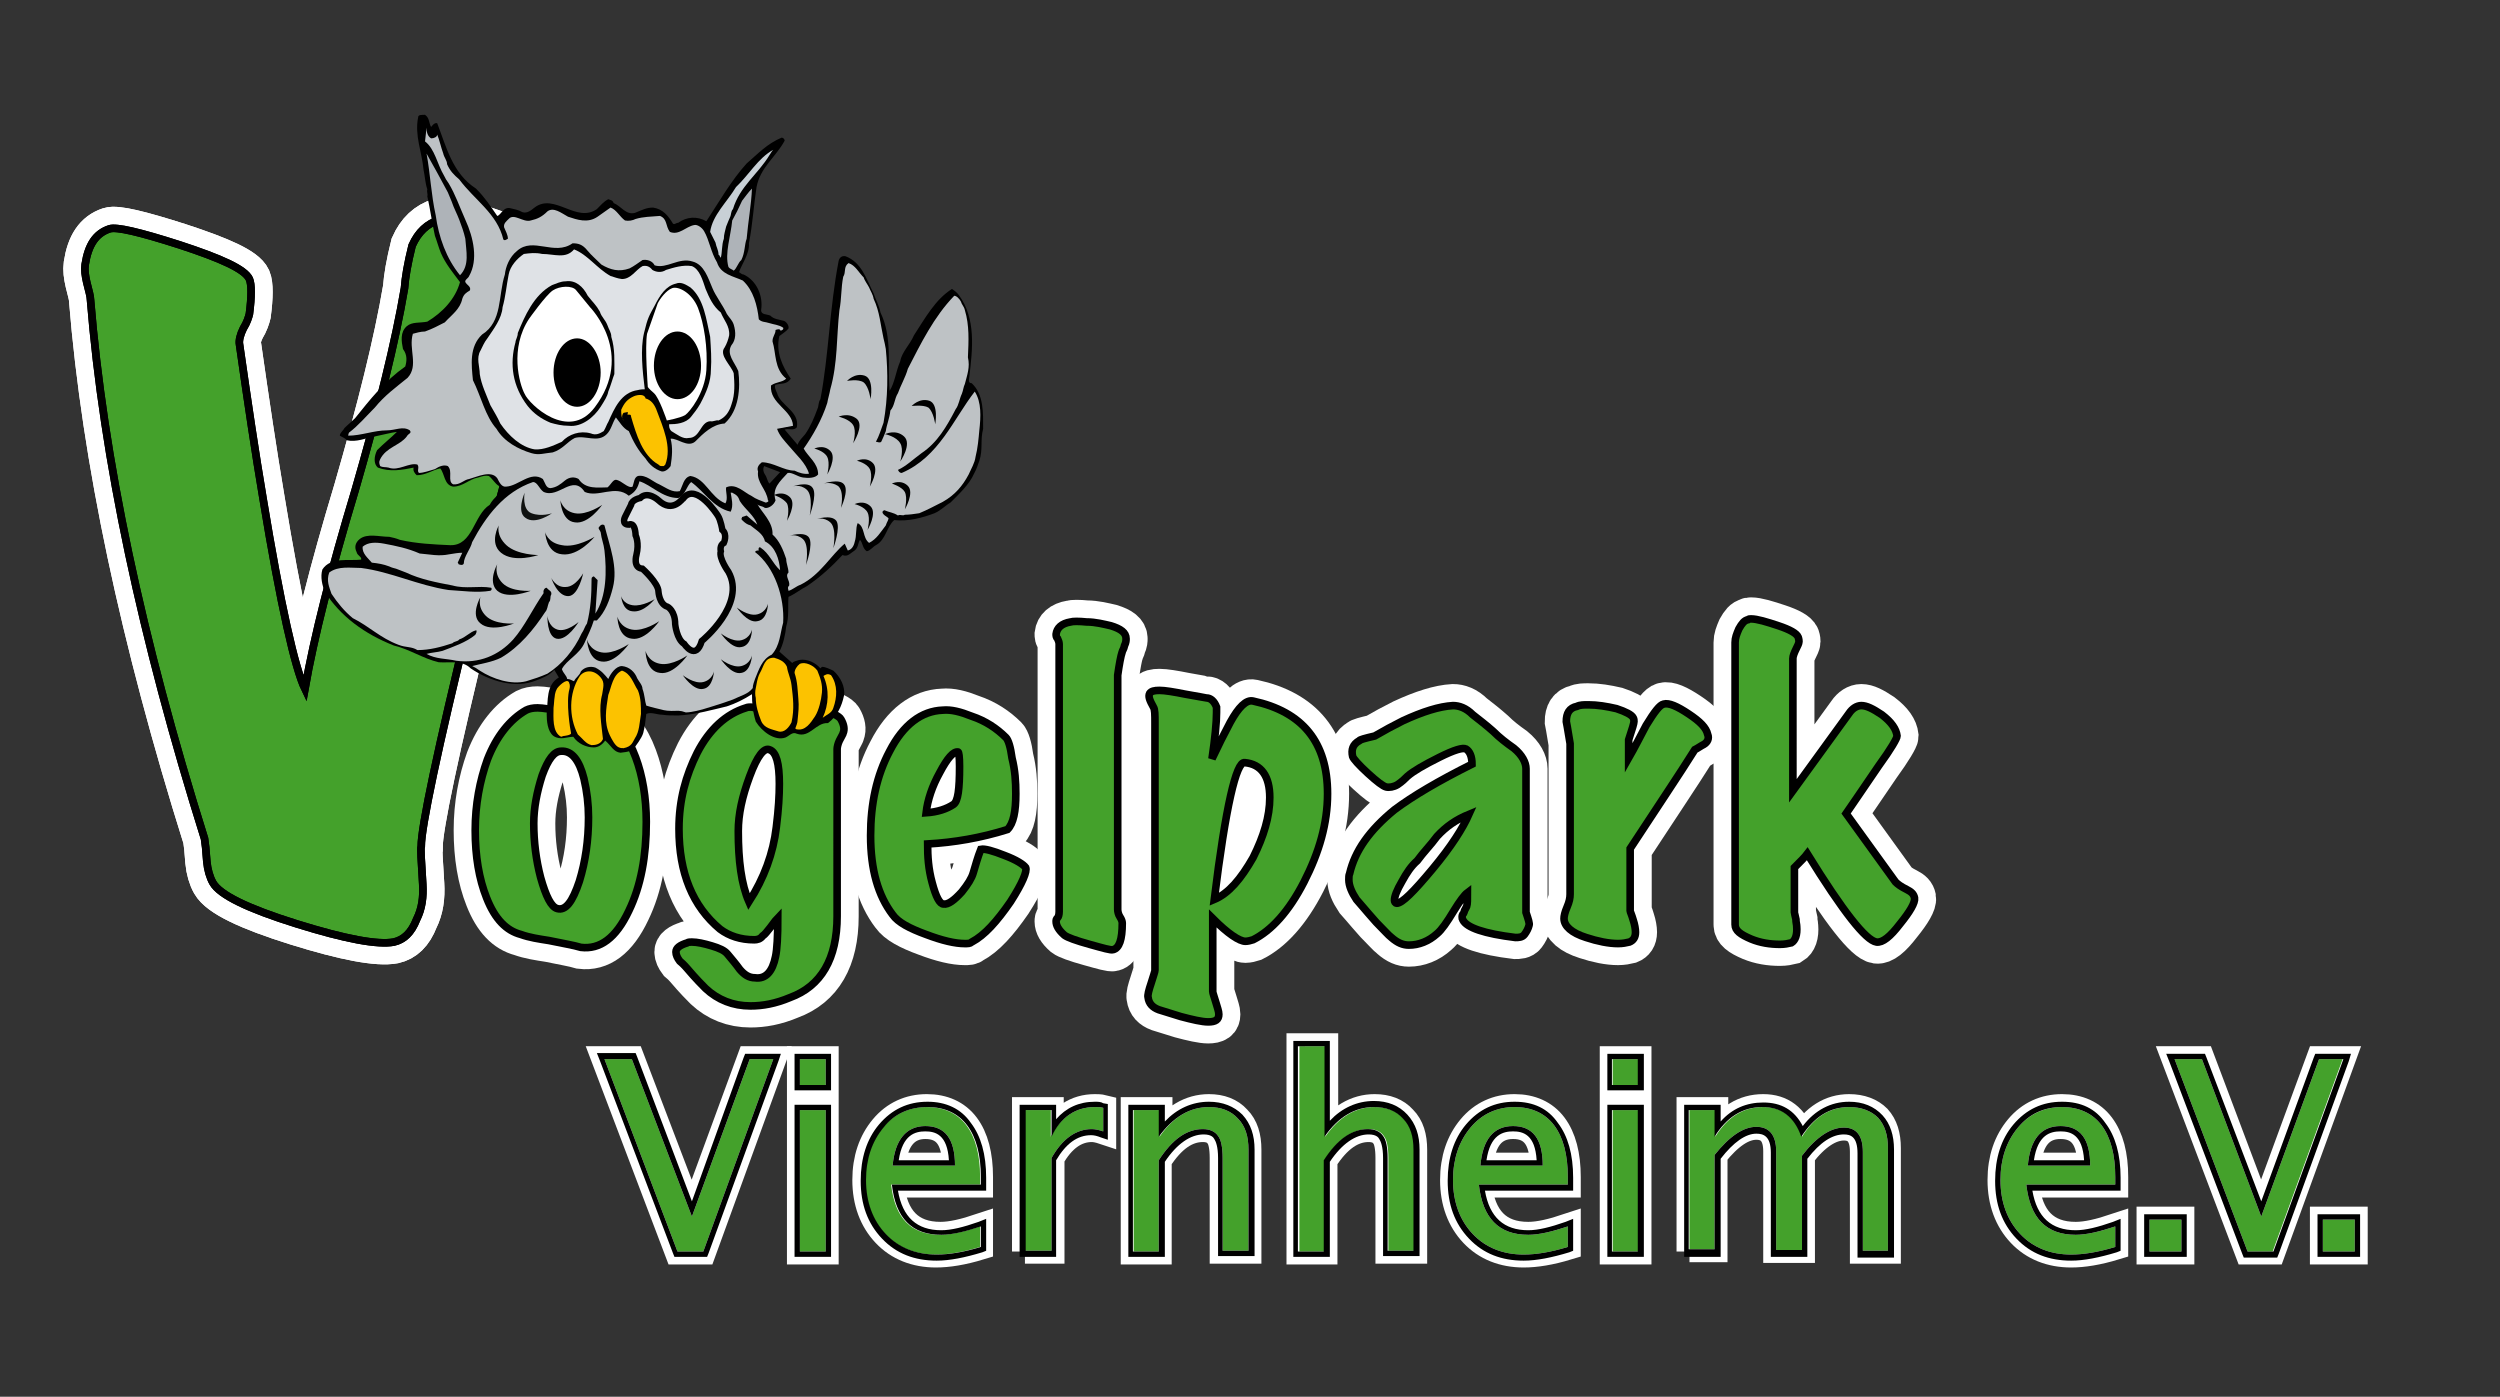 <?xml version="1.0" encoding="UTF-8"?>
<!-- Generator: Adobe Illustrator 25.4.1, SVG Export Plug-In . SVG Version: 6.00 Build 0)  -->
<svg xmlns="http://www.w3.org/2000/svg" xmlns:xlink="http://www.w3.org/1999/xlink" version="1.1" x="0px" y="0px" viewBox="0 0 328.8 183.7" style="enable-background:new 0 0 328.8 183.7;" xml:space="preserve">
<rect x="0" y="0" width="328.8" height="183.7" fill="#333333" stroke="none"/>
<style type="text/css">
	.st0{fill:none;stroke:#FFFFFF;stroke-width:5.669;}
	.st1{fill:none;stroke:#FFFFFF;stroke-width:5.669;stroke-miterlimit:10;}
	.st2{fill:#FFFFFF;stroke:#FFFFFF;stroke-width:3.402;stroke-miterlimit:10;}
	.st3{fill:#44A12B;}
	.st4{fill:none;stroke:#000000;}
	.st5{fill:none;stroke:#000000;stroke-miterlimit:10;}
	.st6{fill:#FCC200;}
	.st7{fill:#BEC2C5;}
	.st8{fill:#DFE2E6;}
	.st9{fill:#AEB3B8;}
	.st10{fill:#C8D0D6;}
	.st11{fill:#FFFFFF;}
	.st12{fill:#DFE2E6;stroke:#000000;stroke-width:0.85;}
	.st13{fill:#101211;}
</style>
<g id="Viernheim_weiss">
	<g>
		<g>
			<path class="st0" d="M76.8,102.4c0.4,1.7,0.6,3.4,0.6,5.1c0,3-0.4,5.8-1.2,8.4c-0.9,2.7-1.8,3.9-2.9,3.6     c-0.8-0.2-1.5-1.6-2.2-4.1c-0.6-2.3-0.9-4.7-0.9-7.1c0-2,0.4-4.1,1.1-6.3c0.8-2.2,1.6-3.2,2.5-3.2C75.2,98.7,76.2,100,76.8,102.4     z M74.6,93.7c-1.9-0.4-3.3-0.6-3.9-0.6s-1.1,0.1-1.5,0.3c-2.1,1.2-3.9,3.4-5.1,6.5c-1,2.8-1.6,5.9-1.6,9.3c0,3.4,0.5,6.4,1.5,8.9     c1.1,2.8,2.6,4.3,4.5,4.8c1.1,0.4,2.4,0.6,3.7,0.8c1.9,0.4,3.2,0.6,4.2,0.9c2.5,0.3,4.6-1.2,6.3-4.8c1.6-3.3,2.3-7.2,2.3-11.7     c0-3.2-0.5-6.1-1.4-8.5c-1-2.7-2.4-4.4-4.2-5.2C77.5,93.9,75.9,93.7,74.6,93.7z"></path>
			<path class="st0" d="M98.5,118.6c-1-2.3-1.4-5.4-1.4-9.3c0-2.2,0.5-4.5,1.5-7.2s1.9-3.8,2.6-3.5c0.9,0.3,1.3,1.8,1.3,4.5     c0,1.5-0.1,3.3-0.4,5.7C101.7,112.2,100.5,115.5,98.5,118.6z M110.6,94.6c-0.2-0.4-1.2-0.9-3-1.5c-1.8-0.5-3-0.8-3.8-0.6     c-0.5,0-0.8,0.3-1,0.9c-0.2,0.6-0.5,1.2-0.6,1.7c-0.6-0.5-1.1-0.9-1.7-1.3c-0.6-0.5-1.2-0.8-1.8-0.8c-0.1,0-0.4,0-0.6,0.1     c-2.6,0.8-4.8,2.8-6.4,5.9c-1.5,3-2.4,6.2-2.4,10c0,5.8,1.8,10.2,5.4,13.2c1.2,0.9,2.7,1.4,4.5,1.4c0.4,0,0.8-0.1,1.1-0.5     c0.3-0.2,0.6-0.6,1-1.1c0.6-0.8,0.9-1.2,1-1.3c0,2.4-0.1,4.2-0.3,5.1c-0.4,2-1.3,3-2.7,2.8c-0.8,0-1.4-0.4-2-1.1     c-0.5-0.7-1.1-1.4-1.6-2c-0.4-0.5-1.1-0.8-2.1-1.1c-1-0.3-1.9-0.5-2.6-0.5c-0.2,0-0.5,0-0.6,0.1c-1,0.3-1.5,0.7-1.5,1.2     c0,0.4,0.2,0.8,0.5,1.2c0.6,0.5,0.9,0.9,1,1c1.1,1.3,2,2.2,2.4,2.6c1.6,1.5,3.6,2.3,5.9,2.3c1.6,0,3.3-0.3,5.2-1.1     c4.1-1.5,6.2-5.1,6.2-10.7V98.5c0-0.2,0.1-0.7,0.3-1.1c0.3-0.6,0.5-0.9,0.5-1C111.1,95.9,111,95.3,110.6,94.6z"></path>
			<path class="st0" d="M126.2,100.8c0,3-0.2,4.6-0.8,5c-0.9,0.6-2.1,1-3.6,1.1c0.2-1.7,0.8-3.5,1.8-5.3c1-1.9,1.8-2.8,2.4-2.7     C126.1,98.9,126.2,99.5,126.2,100.8z M132.1,112.5c-1.5-0.6-2.6-0.9-3.1-0.8c-0.4,1-0.7,2.1-1,3.1c-0.2,0.7-0.7,1.5-1.5,2.5     c-1,1.1-1.8,1.7-2.4,1.6c-0.5,0-1-0.9-1.5-2.8c-0.5-1.8-0.6-3.5-0.6-5.1c3.5-0.2,7-0.8,10.5-1.9c0.8-0.8,1.1-2.4,1.1-4.7     c0-1.6-0.1-3.1-0.5-4.7c-0.2-1.5-0.5-2.4-0.8-2.7c-1.2-1.2-2.7-2.2-4.5-2.8c-1.5-0.6-2.7-0.9-3.8-0.8c-2.8,0.1-5.2,1.9-7,5.4     c-1.7,3.2-2.5,6.9-2.5,11.1c0,4.5,1,7.9,2.9,10.4c0.7,1,2.2,1.8,4.4,2.6c2.1,0.8,3.8,1.2,5.1,1.2c0.4,0,0.7,0,0.9-0.2     c1.7-0.9,3.3-2.7,5.1-5.3c1.6-2.5,2.2-4,2-4.5C134.6,113.7,133.7,113.1,132.1,112.5z"></path>
			<path class="st0" d="M146.1,82.3c-0.9-0.2-2-0.5-3.2-0.5c-1-0.1-1.8-0.1-2.1,0c-1.2,0.2-1.8,0.8-1.9,1.6c0,0.2,0,0.4,0.2,0.6     c0.1,0.2,0.2,0.5,0.2,0.7v35.2c0,0.4-0.1,0.7-0.2,0.8c-0.2,0.2-0.2,0.3-0.2,0.5c0,0.5,0.3,1.1,1.1,1.8c0.4,0.3,1.5,0.7,3.3,1.2     c1.8,0.5,2.8,0.8,3.1,0.7c0.8-0.2,1.2-1.3,1.2-3.5c0-0.2-0.1-0.5-0.3-0.8c-0.2-0.3-0.3-0.7-0.3-1V88.8c0.2-1.4,0.4-2.5,0.6-3.1     c0-0.1,0.2-0.3,0.3-0.8c0.2-0.4,0.2-0.7,0.2-0.9C148.1,83.2,147.4,82.7,146.1,82.3z"></path>
			<path class="st0" d="M167,104.9c0,2.5-0.8,5.1-2.2,7.9c-1.6,2.8-3.2,4.7-5.1,5.5c1.5-12.2,2.9-18.2,4-18     C165.9,100.5,167,102.1,167,104.9z M171.5,116c2-3.9,3.1-7.7,3.1-11.6c0-6.8-3.3-10.8-9.8-12.2c-0.9-0.2-1.9,0.8-3,2.8     c-0.8,1.5-1.6,3.1-2.4,4.8c0.4-2.7,0.6-4.8,0.6-6.1c0-0.3,0-0.6,0-0.7c-0.3-0.8-0.8-1.2-1.3-1.2c-0.1,0-1-0.2-2.8-0.5     c-1.5-0.3-2.7-0.5-3.4-0.5s-1.1,0.1-1.3,0.4c-0.2,0.4,0,0.9,0.5,1.8c0.2,0.3,0.2,1,0.2,2.1v32.5c0,0.2-0.2,0.7-0.5,1.7     c-0.3,0.9-0.5,1.6-0.4,1.9c0.1,0.8,0.6,1.3,1.4,1.6c1,0.3,1.9,0.6,2.9,0.9c1.5,0.4,2.8,0.7,3.6,0.7c1,0,1.4-0.3,1.4-1     c0-0.4-0.2-0.9-0.4-1.6c-0.2-0.7-0.4-1.2-0.4-1.4v-9.6c2,2,3.5,3,4.3,3c0.3,0,0.7-0.1,1-0.2C167.2,122.4,169.5,119.9,171.5,116z"></path>
			<path class="st0" d="M188.4,114.3c-2.5,3-4,4.5-4.7,4.5c-0.2,0-0.3-0.2-0.3-0.4c0-0.5,0.3-1.3,1-2.5c0.6-1.1,1.2-2,2-2.7     c0.8-1.1,1.8-2.1,2.6-3.2c1.2-1.3,2.5-2.2,4.2-2.9C192.4,108.9,190.9,111.3,188.4,114.3z M200.7,120v-18.9c0-0.8-0.5-1.8-1.6-2.7     c-1-0.7-1.9-1.4-2.7-2.2c-0.9-0.8-1.8-1.5-2.7-2.2c-0.9-0.9-1.8-1.2-2.6-1.2c-1.8,0.1-4,0.8-6.6,2c-1.2,0.6-2.5,1.3-3.7,2     c-1.3,0.3-2,0.5-2,0.6c-0.9,0.5-1.1,1.2-0.9,2.1c0.1,0.3,0.8,1.1,2,2.2c1.2,1.1,2,1.7,2.4,1.8c0.4,0.1,1,0,1.5-0.3     c0.6-0.4,1-0.8,1.3-1.1c0.8-0.7,2.2-1.5,4.2-2.5c2-1,3.1-1.3,3.5-1.1c0.5,0.3,0.8,1,0.8,2c-4.4,2.2-7.8,4.2-10.2,6     c-3.3,2.7-5.2,5.4-5.9,8.4c-0.1,0.2-0.1,0.5-0.1,0.8c0,0.8,0.4,1.7,1,2.6c0.2,0.2,1,1.2,2.6,3c1,1,1.6,1.7,2,2     c0.8,0.7,1.5,1,2.3,1c1.3,0,2.6-0.5,3.7-1.5c0.6-0.5,1.3-1.5,2.2-3c0.8-1.3,1.4-2.1,1.8-2.4c0,0.9,0,1.5-0.1,1.8     c-0.1,0.2-0.1,0.2-0.2,0.4c-0.1,0.1-0.1,0.3-0.2,0.5c-0.2,0.2-0.2,0.4-0.2,0.5c0,0.2,0,0.2,0.1,0.4c0.5,1,2.8,1.8,6.9,2.3     c0.4,0,0.9,0,1.2-0.4c0.3-0.4,0.5-0.8,0.6-1.2C201.2,121.5,201,120.9,200.7,120z"></path>
			<path class="st0" d="M222.1,93.9c-1.5-1-2.6-1.5-3.3-1.3c-0.5,0.1-1.2,1-2.3,2.8c-0.8,1.5-1.5,2.9-2.3,4.3v-2.4     c0.5-1.5,0.7-2.2,0.7-2.4c0-0.2,0-0.3-0.1-0.5c-0.2-0.4-1-0.8-2.2-1.2c-1.3-0.3-2.5-0.5-3.7-0.5c-0.6,0-1.1,0-1.5,0.2     c-1,0.2-1.4,0.9-1.4,2c0,0,0.2,1,0.5,2.9v19.8c0,0.5-0.1,1-0.4,1.7s-0.4,1.2-0.4,1.5c0,1,1,1.9,2.9,2.5c1.5,0.5,3,0.8,4.2,0.8     c0.6,0,1.1-0.1,1.5-0.2c0.5-0.2,0.8-0.6,0.8-1.3c0-0.4-0.1-1-0.3-1.6c-0.2-0.7-0.4-1.1-0.4-1.2c0-0.2,0-2.9,0-8.2     c3.6-5.5,6.5-9.8,8.5-13c0.4-0.2,0.8-0.5,1.2-0.7c0.5-0.3,0.7-0.8,0.5-1.3C224.4,95.7,223.6,94.9,222.1,93.9z"></path>
			<path class="st0" d="M250.8,117c-0.8-0.4-1.2-0.7-1.5-1l-6.5-9c0.5-0.7,1.9-2.8,4.3-6.3c1.6-2.2,2.4-3.6,2.4-3.9     c-0.1-0.9-0.7-1.8-2-2.8c-1.2-0.8-2-1.2-2.7-1.2c-0.6,0-1.2,0.4-1.6,1l-7.4,10.2V86.6c0-0.3,0.2-0.8,0.4-1.2     c0.2-0.4,0.4-0.8,0.4-1c0-0.1,0-0.3-0.1-0.6c-0.2-0.5-1.1-1-2.6-1.5c-1.5-0.5-2.8-0.9-3.6-0.9c-0.2,0-0.3,0-0.4,0.1     c-0.5,0.1-0.8,0.5-1.2,1.2c-0.3,0.7-0.5,1.2-0.5,1.8v37.1c0,0.8,0.7,1.3,2.1,1.9c1.2,0.5,2.5,0.7,3.8,0.7c0.6,0,1.1-0.1,1.5-0.2     c0.5-0.3,0.8-1,0.7-2.2c0-0.2-0.1-0.5-0.1-0.9c-0.1-0.5-0.2-0.8-0.2-0.9v-5.9c0.8-0.8,1.4-1.4,1.7-1.8c4.7,7.6,7.7,11.4,9.1,11.6     c0.8,0.1,1.8-0.7,3.1-2.4c1.3-1.6,2-2.8,1.9-3.4C251.7,117.6,251.4,117.3,250.8,117z"></path>
		</g>
		<g>
			<path class="st1" d="M74.8,36.5c-3.8,9.7-8.1,24.5-12.9,44.3c-4.4,17.9-6.5,28-6.5,30.5c-0.1,0.2,0,1.9,0.2,5     c0.1,1.7-0.1,3.2-0.8,4.6c-0.7,1.8-1.7,2.7-3,3c-2.1,0.4-6.4-0.4-12.8-2.4c-6.4-2-10.1-3.8-11-5.4c-0.4-0.7-0.7-1.7-0.8-2.8     c-0.1-1.5-0.2-2.4-0.3-3c-8.3-26.4-13.3-50-15-70.9c0-0.4-0.2-1.1-0.5-2.3c-0.2-0.9-0.3-1.6-0.2-2.3c0.4-2.6,1.4-4.1,3.2-4.7     c0.9-0.3,3.9,0.4,9.2,2.1c5.5,1.8,8.6,3.2,9.2,4.5c0.3,0.7,0.3,2.3,0,4.6c-0.1,0.4-0.3,1.1-0.8,1.9c-0.4,0.8-0.6,1.6-0.5,2.1     c1.1,7.7,2.1,14.4,3.1,20.3c2.3,14,4.2,22.3,5.5,25c1.2-6.8,3.4-15.5,6.6-26.1C49.8,53.8,52,45,53.2,37.9c0.1-1.4,0.4-3.2,1-5.6     c0.8-1.8,2-2.9,3.6-3.4c1.2-0.4,3.9,0.3,8.2,1.9C70.7,32.6,73.6,34.5,74.8,36.5"></path>
			<path class="st0" d="M74.8,36.5c-3.8,9.7-8.1,24.5-12.9,44.3c-4.4,17.9-6.5,28-6.5,30.5c-0.1,0.2,0,1.9,0.2,5     c0.1,1.7-0.1,3.2-0.8,4.6c-0.7,1.8-1.7,2.7-3,3c-2.1,0.4-6.4-0.4-12.8-2.4c-6.4-2-10.1-3.8-11-5.4c-0.4-0.7-0.7-1.7-0.8-2.8     c-0.1-1.5-0.2-2.4-0.3-3c-8.3-26.4-13.3-50-15-70.9c0-0.4-0.2-1.1-0.5-2.3c-0.2-0.9-0.3-1.6-0.2-2.3c0.4-2.6,1.4-4.1,3.2-4.7     c0.9-0.3,3.9,0.4,9.2,2.1c5.5,1.8,8.6,3.2,9.2,4.5c0.3,0.7,0.3,2.3,0,4.6c-0.1,0.4-0.3,1.1-0.8,1.9c-0.4,0.8-0.6,1.6-0.5,2.1     c1.1,7.7,2.1,14.4,3.1,20.3c2.3,14,4.2,22.3,5.5,25c1.2-6.8,3.4-15.5,6.6-26.1C49.8,53.8,52,45,53.2,37.9c0.1-1.4,0.4-3.2,1-5.6     c0.8-1.8,2-2.9,3.6-3.4c1.2-0.4,3.9,0.3,8.2,1.9C70.7,32.6,73.6,34.5,74.8,36.5z"></path>
		</g>
	</g>
	<g>
		<path class="st2" d="M89.1,164.6l-9.6-25.3h3.6L91,160l7.6-20.7h3.1l-9.2,25.3H89.1z"></path>
		<path class="st2" d="M105.2,142.7v-3.4h3.4v3.4H105.2z M105.2,164.6V146h3.4v18.6H105.2z"></path>
		<path class="st2" d="M128.9,164c-2.3,0.7-4.2,1-5.8,1c-2.7,0-5-0.9-6.7-2.7c-1.7-1.8-2.6-4.2-2.6-7.1c0-2.8,0.8-5.1,2.3-6.9    c1.5-1.8,3.5-2.7,5.8-2.7c2.2,0,4,0.8,5.2,2.4c1.2,1.6,1.8,3.9,1.8,6.8l0,1h-11.7c0.5,4.4,2.6,6.6,6.5,6.6c1.4,0,3.1-0.4,5.2-1.1    V164z M117.4,153.3h8.2c0-3.5-1.3-5.2-3.9-5.2C119.2,148.1,117.7,149.9,117.4,153.3z"></path>
		<path class="st2" d="M134.8,164.6V146h3.4v3.5c1.3-2.6,3.3-3.9,5.8-3.9c0.3,0,0.7,0,1.1,0.1v3.1c-0.6-0.2-1.1-0.3-1.5-0.3    c-2.1,0-3.9,1.3-5.3,3.8v12.2H134.8z"></path>
		<path class="st2" d="M149.1,164.6V146h3.4v3.5c1.8-2.6,4-3.9,6.5-3.9c1.6,0,2.9,0.5,3.8,1.5c1,1,1.4,2.4,1.4,4.1v13.3h-3.4v-12.2    c0-1.4-0.2-2.4-0.6-2.9c-0.4-0.6-1.1-0.9-2-0.9c-2.1,0-4,1.3-5.8,4.1v12H149.1z"></path>
		<path class="st2" d="M170.9,164.6v-27h3.4v11.9c1.8-2.6,4-3.9,6.5-3.9c1.6,0,2.9,0.5,3.8,1.5c1,1,1.4,2.4,1.4,4.1v13.3h-3.4v-12.2    c0-1.4-0.2-2.4-0.6-2.9c-0.4-0.6-1.1-0.9-2-0.9c-2.1,0-4,1.3-5.8,4.1v12H170.9z"></path>
		<path class="st2" d="M206.2,164c-2.3,0.7-4.2,1-5.8,1c-2.7,0-5-0.9-6.7-2.7c-1.7-1.8-2.6-4.2-2.6-7.1c0-2.8,0.8-5.1,2.3-6.9    c1.5-1.8,3.5-2.7,5.8-2.7c2.2,0,4,0.8,5.2,2.4c1.2,1.6,1.8,3.9,1.8,6.8l0,1h-11.7c0.5,4.4,2.6,6.6,6.5,6.6c1.4,0,3.1-0.4,5.2-1.1    V164z M194.7,153.3h8.2c0-3.5-1.3-5.2-3.9-5.2C196.4,148.1,195,149.9,194.7,153.3z"></path>
		<path class="st2" d="M212.1,142.7v-3.4h3.4v3.4H212.1z M212.1,164.6V146h3.4v18.6H212.1z"></path>
		<path class="st2" d="M222.2,164.6V146h3.4v3.5c1.6-2.6,3.7-3.9,6.3-3.9c2.5,0,4.2,1.3,5.1,3.9c1.6-2.6,3.7-3.9,6.2-3.9    c1.6,0,2.9,0.5,3.8,1.4c0.9,1,1.3,2.3,1.3,4v13.5H245v-13c0-2.1-0.8-3.2-2.5-3.2c-1.7,0-3.6,1.2-5.5,3.7v12.4h-3.4v-13    c0-2.1-0.9-3.2-2.6-3.2c-1.7,0-3.5,1.2-5.5,3.7v12.4H222.2z"></path>
		<path class="st2" d="M278.2,164c-2.3,0.7-4.2,1-5.8,1c-2.7,0-5-0.9-6.7-2.7c-1.7-1.8-2.6-4.2-2.6-7.1c0-2.8,0.8-5.1,2.3-6.9    c1.5-1.8,3.5-2.7,5.8-2.7c2.2,0,4,0.8,5.2,2.4c1.2,1.6,1.8,3.9,1.8,6.8l0,1h-11.7c0.5,4.4,2.6,6.6,6.5,6.6c1.4,0,3.1-0.4,5.2-1.1    V164z M266.7,153.3h8.2c0-3.5-1.3-5.2-3.9-5.2C268.4,148.1,267,149.9,266.7,153.3z"></path>
		<path class="st2" d="M282.7,164.6v-4.2h4.2v4.2H282.7z"></path>
		<path class="st2" d="M295.6,164.6l-9.6-25.3h3.6l7.8,20.7l7.6-20.7h3.1l-9.2,25.3H295.6z"></path>
		<path class="st2" d="M305.5,164.6v-4.2h4.2v4.2H305.5z"></path>
	</g>
</g>
<g id="Viernheim_grün">
	<g>
		<path class="st3" d="M89.1,164.6l-9.6-25.3h3.6L91,160l7.6-20.7h3.1l-9.2,25.3H89.1z"></path>
		<path class="st3" d="M105.2,142.7v-3.4h3.4v3.4H105.2z M105.2,164.6V146h3.4v18.6H105.2z"></path>
		<path class="st3" d="M128.9,164c-2.3,0.7-4.2,1-5.8,1c-2.7,0-5-0.9-6.7-2.7c-1.7-1.8-2.6-4.2-2.6-7.1c0-2.8,0.8-5.1,2.3-6.9    c1.5-1.8,3.5-2.7,5.8-2.7c2.2,0,4,0.8,5.2,2.4c1.2,1.6,1.8,3.9,1.8,6.8l0,1h-11.7c0.5,4.4,2.6,6.6,6.5,6.6c1.4,0,3.1-0.4,5.2-1.1    V164z M117.4,153.3h8.2c0-3.5-1.3-5.2-3.9-5.2C119.2,148.1,117.7,149.9,117.4,153.3z"></path>
		<path class="st3" d="M134.8,164.6V146h3.4v3.5c1.3-2.6,3.3-3.9,5.8-3.9c0.3,0,0.7,0,1.1,0.1v3.1c-0.6-0.2-1.1-0.3-1.5-0.3    c-2.1,0-3.9,1.3-5.3,3.8v12.2H134.8z"></path>
		<path class="st3" d="M149.1,164.6V146h3.4v3.5c1.8-2.6,4-3.9,6.5-3.9c1.6,0,2.9,0.5,3.8,1.5c1,1,1.4,2.4,1.4,4.1v13.3h-3.4v-12.2    c0-1.4-0.2-2.4-0.6-2.9c-0.4-0.6-1.1-0.9-2-0.9c-2.1,0-4,1.3-5.8,4.1v12H149.1z"></path>
		<path class="st3" d="M170.9,164.6v-27h3.4v11.9c1.8-2.6,4-3.9,6.5-3.9c1.6,0,2.9,0.5,3.8,1.5c1,1,1.4,2.4,1.4,4.1v13.3h-3.4v-12.2    c0-1.4-0.2-2.4-0.6-2.9c-0.4-0.6-1.1-0.9-2-0.9c-2.1,0-4,1.3-5.8,4.1v12H170.9z"></path>
		<path class="st3" d="M206.2,164c-2.3,0.7-4.2,1-5.8,1c-2.7,0-5-0.9-6.7-2.7c-1.7-1.8-2.6-4.2-2.6-7.1c0-2.8,0.8-5.1,2.3-6.9    c1.5-1.8,3.5-2.7,5.8-2.7c2.2,0,4,0.8,5.2,2.4c1.2,1.6,1.8,3.9,1.8,6.8l0,1h-11.7c0.5,4.4,2.6,6.6,6.5,6.6c1.4,0,3.1-0.4,5.2-1.1    V164z M194.7,153.3h8.2c0-3.5-1.3-5.2-3.9-5.2C196.4,148.1,195,149.9,194.7,153.3z"></path>
		<path class="st3" d="M212.1,142.7v-3.4h3.4v3.4H212.1z M212.1,164.6V146h3.4v18.6H212.1z"></path>
		<path class="st3" d="M222.2,164.6V146h3.4v3.5c1.6-2.6,3.7-3.9,6.3-3.9c2.5,0,4.2,1.3,5.1,3.9c1.6-2.6,3.7-3.9,6.2-3.9    c1.6,0,2.9,0.5,3.8,1.4c0.9,1,1.3,2.3,1.3,4v13.5H245v-13c0-2.1-0.8-3.2-2.5-3.2c-1.7,0-3.6,1.2-5.5,3.7v12.4h-3.4v-13    c0-2.1-0.9-3.2-2.6-3.2c-1.7,0-3.5,1.2-5.5,3.7v12.4H222.2z"></path>
		<path class="st3" d="M278.2,164c-2.3,0.7-4.2,1-5.8,1c-2.7,0-5-0.9-6.7-2.7c-1.7-1.8-2.6-4.2-2.6-7.1c0-2.8,0.8-5.1,2.3-6.9    c1.5-1.8,3.5-2.7,5.8-2.7c2.2,0,4,0.8,5.2,2.4c1.2,1.6,1.8,3.9,1.8,6.8l0,1h-11.7c0.5,4.4,2.6,6.6,6.5,6.6c1.4,0,3.1-0.4,5.2-1.1    V164z M266.7,153.3h8.2c0-3.5-1.3-5.2-3.9-5.2C268.4,148.1,267,149.9,266.7,153.3z"></path>
		<path class="st3" d="M282.7,164.6v-4.2h4.2v4.2H282.7z"></path>
		<path class="st3" d="M295.6,164.6l-9.6-25.3h3.6l7.8,20.7l7.6-20.7h3.1l-9.2,25.3H295.6z"></path>
		<path class="st3" d="M305.5,164.6v-4.2h4.2v4.2H305.5z"></path>
	</g>
</g>
<g id="Viernheim_schwarz">
	<g>
		<g>
			<path d="M101.7,139.3l-9.2,25.3h-3.4l-9.6-25.3h3.6L91,160l7.6-20.7H101.7 M102.7,138.6h-1h-3.1H98l-0.2,0.5L91,158L83.8,139     l-0.2-0.5h-0.5h-3.6h-1l0.4,1l9.6,25.3l0.2,0.5h0.5h3.4H93l0.2-0.5l9.2-25.3L102.7,138.6L102.7,138.6z"></path>
		</g>
		<g>
			<path d="M108.6,139.3v3.4h-3.4v-3.4H108.6 M108.6,146v18.6h-3.4V146H108.6 M109.3,138.6h-0.7h-3.4h-0.7v0.7v3.4v0.7h0.7h3.4h0.7     v-0.7v-3.4V138.6L109.3,138.6z M109.3,145.3h-0.7h-3.4h-0.7v0.7v18.6v0.7h0.7h3.4h0.7v-0.7V146V145.3L109.3,145.3z"></path>
		</g>
		<g>
			<path d="M122,145.6c2.2,0,4,0.8,5.2,2.4c1.2,1.6,1.8,3.9,1.8,6.8l0,1h-11.7c0.5,4.4,2.6,6.6,6.5,6.6c1.4,0,3.1-0.4,5.2-1.1v2.7     c-2.3,0.7-4.2,1-5.8,1c-2.7,0-5-0.9-6.7-2.7c-1.7-1.8-2.6-4.2-2.6-7.1c0-2.8,0.8-5.1,2.3-6.9C117.6,146.5,119.6,145.6,122,145.6      M117.4,153.3h8.2c0-3.5-1.3-5.2-3.9-5.2C119.2,148.1,117.7,149.9,117.4,153.3 M122,144.9c-2.6,0-4.7,1-6.4,3     c-1.6,1.9-2.4,4.4-2.4,7.4c0,3.1,0.9,5.6,2.8,7.6c1.9,2,4.3,2.9,7.2,2.9c1.7,0,3.7-0.4,6-1.1l0.5-0.2V164v-2.7v-1l-1,0.4     c-2,0.7-3.6,1.1-4.9,1.1c-3.2,0-5.1-1.7-5.7-5.2H129h0.7l0-0.7l0-1c0-3.1-0.7-5.5-2-7.2C126.4,145.8,124.4,144.9,122,144.9     L122,144.9z M118.2,152.6c0.5-3.4,2.2-3.8,3.5-3.8c1.3,0,2.9,0.4,3.1,3.8H118.2L118.2,152.6z"></path>
		</g>
		<g>
			<path d="M144,145.6c0.3,0,0.7,0,1.1,0.1v3.1c-0.6-0.2-1.1-0.3-1.5-0.3c-2.1,0-3.9,1.3-5.3,3.8v12.2h-3.4V146h3.4v3.5     C139.5,146.9,141.5,145.6,144,145.6 M144,144.9c-2.1,0-3.8,0.8-5.1,2.3V146v-0.7h-0.7h-3.4h-0.7v0.7v18.6v0.7h0.7h3.4h0.7v-0.7     v-12c1.3-2.2,2.8-3.3,4.6-3.3c0.4,0,0.8,0.1,1.3,0.3l0.9,0.3v-1v-3.1v-0.6l-0.6-0.1C144.8,144.9,144.4,144.9,144,144.9L144,144.9     z"></path>
		</g>
		<g>
			<path d="M159,145.6c1.6,0,2.9,0.5,3.8,1.5c1,1,1.4,2.4,1.4,4.1v13.3h-3.4v-12.2c0-1.4-0.2-2.4-0.6-2.9c-0.4-0.6-1.1-0.9-2-0.9     c-2.1,0-4,1.3-5.8,4.1v12h-3.4V146h3.4v3.5C154.3,146.9,156.5,145.6,159,145.6 M159,144.9c-2.2,0-4.2,0.9-5.8,2.6V146v-0.7h-0.7     h-3.4h-0.7v0.7v18.6v0.7h0.7h3.4h0.7v-0.7v-11.8c1.6-2.4,3.4-3.6,5.1-3.6c1,0,1.3,0.4,1.4,0.6c0.2,0.3,0.5,1,0.5,2.5v12.2v0.7     h0.7h3.4h0.7v-0.7v-13.3c0-1.9-0.5-3.4-1.6-4.6C162.3,145.5,160.8,144.9,159,144.9L159,144.9z"></path>
		</g>
		<g>
			<path d="M174.2,137.6v11.9c1.8-2.6,4-3.9,6.5-3.9c1.6,0,2.9,0.5,3.8,1.5c1,1,1.4,2.4,1.4,4.1v13.3h-3.4v-12.2     c0-1.4-0.2-2.4-0.6-2.9c-0.4-0.6-1.1-0.9-2-0.9c-2.1,0-4,1.3-5.8,4.1v12h-3.4v-27H174.2 M174.9,136.9h-0.7h-3.4h-0.7v0.7v27v0.7     h0.7h3.4h0.7v-0.7v-11.8c1.6-2.4,3.4-3.6,5.1-3.6c1,0,1.3,0.4,1.4,0.6c0.2,0.3,0.5,1,0.5,2.5v12.2v0.7h0.7h3.4h0.7v-0.7v-13.3     c0-1.9-0.5-3.4-1.6-4.6c-1.1-1.2-2.6-1.8-4.4-1.8c-2.2,0-4.2,0.9-5.8,2.6v-9.9V136.9L174.9,136.9z"></path>
		</g>
		<g>
			<path d="M199.2,145.6c2.2,0,4,0.8,5.2,2.4c1.2,1.6,1.8,3.9,1.8,6.8l0,1h-11.7c0.5,4.4,2.6,6.6,6.5,6.6c1.4,0,3.1-0.4,5.2-1.1v2.7     c-2.3,0.7-4.2,1-5.8,1c-2.7,0-5-0.9-6.7-2.7c-1.7-1.8-2.6-4.2-2.6-7.1c0-2.8,0.8-5.1,2.3-6.9     C194.9,146.5,196.9,145.6,199.2,145.6 M194.7,153.3h8.2c0-3.5-1.3-5.2-3.9-5.2C196.4,148.1,195,149.9,194.7,153.3 M199.2,144.9     c-2.6,0-4.7,1-6.4,3c-1.6,1.9-2.4,4.4-2.4,7.4c0,3.1,0.9,5.6,2.8,7.6c1.9,2,4.3,2.9,7.2,2.9c1.7,0,3.7-0.4,6-1.1l0.5-0.2V164     v-2.7v-1l-1,0.4c-2,0.7-3.6,1.1-4.9,1.1c-3.2,0-5.1-1.7-5.7-5.2h10.9h0.7l0-0.7l0-1c0-3.1-0.7-5.5-2-7.2     C203.6,145.8,201.7,144.9,199.2,144.9L199.2,144.9z M195.5,152.6c0.5-3.4,2.2-3.8,3.5-3.8c1.3,0,2.9,0.4,3.1,3.8H195.5     L195.5,152.6z"></path>
		</g>
		<g>
			<path d="M215.4,139.3v3.4h-3.4v-3.4H215.4 M215.4,146v18.6h-3.4V146H215.4 M216.2,138.6h-0.7h-3.4h-0.7v0.7v3.4v0.7h0.7h3.4h0.7     v-0.7v-3.4V138.6L216.2,138.6z M216.2,145.3h-0.7h-3.4h-0.7v0.7v18.6v0.7h0.7h3.4h0.7v-0.7V146V145.3L216.2,145.3z"></path>
		</g>
		<g>
			<path d="M243.2,145.6c1.6,0,2.9,0.5,3.8,1.4c0.9,1,1.3,2.3,1.3,4v13.5H245v-13c0-2.1-0.8-3.2-2.5-3.2c-1.7,0-3.6,1.2-5.5,3.7     v12.4h-3.4v-13c0-2.1-0.9-3.2-2.6-3.2c-1.7,0-3.5,1.2-5.5,3.7v12.4h-3.4V146h3.4v3.5c1.6-2.6,3.7-3.9,6.3-3.9     c2.5,0,4.2,1.3,5.1,3.9C238.6,146.9,240.6,145.6,243.2,145.6 M243.2,144.9c-2.4,0-4.5,1.1-6.1,3.2c-1.1-2.1-2.8-3.1-5.2-3.1     c-2.2,0-4.1,0.8-5.6,2.5V146v-0.7h-0.7h-3.4h-0.7v0.7v18.6v0.7h0.7h3.4h0.7v-0.7v-12.2c1.7-2.2,3.3-3.3,4.7-3.3     c0.9,0,1.9,0.3,1.9,2.5v13v0.7h0.7h3.4h0.7v-0.7v-12.2c1.7-2.2,3.3-3.2,4.8-3.2c0.9,0,1.8,0.3,1.8,2.5v13v0.7h0.7h3.4h0.7v-0.7     v-13.5c0-1.9-0.5-3.4-1.5-4.5C246.5,145.5,245,144.9,243.2,144.9L243.2,144.9z"></path>
		</g>
		<g>
			<path d="M271.2,145.6c2.2,0,4,0.8,5.2,2.4c1.2,1.6,1.8,3.9,1.8,6.8l0,1h-11.7c0.5,4.4,2.6,6.6,6.5,6.6c1.4,0,3.1-0.4,5.2-1.1v2.7     c-2.3,0.7-4.2,1-5.8,1c-2.7,0-5-0.9-6.7-2.7c-1.7-1.8-2.6-4.2-2.6-7.1c0-2.8,0.8-5.1,2.3-6.9     C266.9,146.5,268.8,145.6,271.2,145.6 M266.7,153.3h8.2c0-3.5-1.3-5.2-3.9-5.2C268.4,148.1,267,149.9,266.7,153.3 M271.2,144.9     c-2.6,0-4.7,1-6.4,3c-1.6,1.9-2.4,4.4-2.4,7.4c0,3.1,0.9,5.6,2.8,7.6c1.9,2,4.3,2.9,7.2,2.9c1.7,0,3.7-0.4,6-1.1l0.5-0.2V164     v-2.7v-1l-1,0.4c-2,0.7-3.6,1.1-4.9,1.1c-3.2,0-5.1-1.7-5.7-5.2h10.9h0.7l0-0.7l0-1c0-3.1-0.7-5.5-2-7.2     C275.6,145.8,273.7,144.9,271.2,144.9L271.2,144.9z M267.5,152.6c0.5-3.4,2.2-3.8,3.5-3.8c1.3,0,2.9,0.4,3.1,3.8H267.5     L267.5,152.6z"></path>
		</g>
		<g>
			<path d="M286.9,160.4v4.2h-4.2v-4.2H286.9 M287.6,159.7h-0.7h-4.2H282v0.7v4.2v0.7h0.7h4.2h0.7v-0.7v-4.2V159.7L287.6,159.7z"></path>
		</g>
		<g>
			<path d="M308.2,139.3l-9.2,25.3h-3.4l-9.6-25.3h3.6l7.8,20.7l7.6-20.7H308.2 M309.2,138.6h-1H305h-0.5l-0.2,0.5l-6.9,18.9     l-7.2-18.9l-0.2-0.5h-0.5h-3.6h-1l0.4,1l9.6,25.3l0.2,0.5h0.5h3.4h0.5l0.2-0.5l9.2-25.3L309.2,138.6L309.2,138.6z"></path>
		</g>
		<g>
			<path d="M309.7,160.4v4.2h-4.2v-4.2H309.7 M310.4,159.7h-0.7h-4.2h-0.7v0.7v4.2v0.7h0.7h4.2h0.7v-0.7v-4.2V159.7L310.4,159.7z"></path>
		</g>
	</g>
</g>
<g id="Vogelpark">
	<g>
		<g>
			<path class="st3" d="M79.6,94.2c1.8,0.9,3.2,2.6,4.2,5.2c0.9,2.4,1.3,5.2,1.3,8.5c0,4.5-0.8,8.4-2.3,11.7     c-1.7,3.5-3.8,5.1-6.4,4.8c-0.9-0.2-2.3-0.5-4.2-0.9c-1.4-0.2-2.6-0.4-3.7-0.8c-1.9-0.5-3.4-2.1-4.5-4.8c-1-2.5-1.6-5.5-1.6-8.9     c0-3.4,0.5-6.5,1.6-9.3c1.2-3.1,2.9-5.2,5-6.5c0.4-0.2,0.9-0.3,1.5-0.3c0.7,0,2,0.2,4,0.7C75.9,93.7,77.5,93.9,79.6,94.2z      M74,98.7c-0.9,0-1.7,1.1-2.5,3.3c-0.8,2.2-1.1,4.3-1.1,6.3c0,2.4,0.3,4.8,0.8,7.1c0.6,2.5,1.4,3.9,2.2,4.1c1.1,0.2,2-1,2.9-3.6     c0.8-2.5,1.2-5.3,1.2-8.4c0-1.7-0.2-3.4-0.6-5C76.2,100,75.2,98.7,74,98.7z"></path>
			<path class="st3" d="M110.9,96.4c0,0-0.2,0.4-0.5,1c-0.2,0.5-0.4,0.8-0.4,1.1v21.9c0,5.5-2,9.1-6.1,10.6     c-1.9,0.7-3.6,1.1-5.2,1.1c-2.3,0-4.2-0.8-5.9-2.3c-0.5-0.4-1.3-1.3-2.4-2.6c-0.1-0.1-0.4-0.4-1-1c-0.3-0.4-0.5-0.8-0.5-1.1     c0-0.5,0.5-0.9,1.5-1.2c0.1,0,0.3,0,0.6,0c0.7,0,1.6,0.1,2.6,0.4c1,0.3,1.7,0.7,2.2,1.1c0.5,0.7,1.1,1.3,1.6,2     c0.6,0.7,1.2,1.1,2,1.2c1.4,0.1,2.2-0.8,2.6-2.8c0.2-1,0.3-2.7,0.3-5.1c-0.1,0.1-0.4,0.6-1,1.3c-0.4,0.5-0.8,0.9-1,1.2     c-0.4,0.3-0.8,0.5-1.2,0.5c-1.8,0-3.2-0.5-4.4-1.5c-3.6-3-5.4-7.4-5.4-13.2c0-3.7,0.8-7,2.4-10c1.6-3.1,3.8-5.1,6.4-5.9     c0.2-0.1,0.4-0.1,0.5-0.1c0.5,0,1.1,0.2,1.8,0.8c0.6,0.4,1.1,0.9,1.7,1.3c0.2-0.6,0.4-1.1,0.6-1.7c0.2-0.5,0.6-0.9,1-0.9     c0.7-0.1,1.9,0.1,3.7,0.7c1.8,0.5,2.8,1,3,1.4C111,95.3,111.1,95.9,110.9,96.4z M102.1,108.7c0.3-2.3,0.4-4.2,0.4-5.7     c0-2.7-0.4-4.2-1.3-4.5c-0.7-0.3-1.6,0.9-2.6,3.5c-1,2.6-1.5,5-1.5,7.2c0,3.9,0.5,7,1.4,9.3C100.5,115.5,101.7,112.2,102.1,108.7     z"></path>
		</g>
		<g>
			<path class="st3" d="M134.9,114.1c0.3,0.5-0.4,2-2,4.5c-1.7,2.6-3.4,4.4-5.1,5.4c-0.2,0.1-0.5,0.1-0.9,0.1c-1.3,0-3-0.4-5.1-1.2     c-2.2-0.8-3.7-1.7-4.4-2.6c-1.9-2.5-2.9-6-2.9-10.4c0-4.2,0.9-7.9,2.6-11.1c1.8-3.5,4.2-5.3,7-5.3c1,0,2.3,0.2,3.8,0.8     c1.8,0.7,3.3,1.6,4.4,2.8c0.3,0.3,0.6,1.2,0.9,2.7c0.3,1.6,0.5,3.2,0.5,4.7c0,2.3-0.4,3.8-1.1,4.7c-3.4,1.1-6.9,1.7-10.5,1.8     c-0.1,1.6,0.1,3.3,0.6,5.2c0.5,1.8,1,2.7,1.5,2.8c0.7,0,1.5-0.5,2.4-1.7c0.8-1,1.4-1.8,1.5-2.5c0.2-1,0.6-2,1-3.1     c0.5-0.1,1.6,0.2,3.2,0.8C133.7,113.1,134.6,113.7,134.9,114.1z M126,98.8c-0.6-0.1-1.4,0.8-2.4,2.7c-1,1.9-1.6,3.7-1.8,5.3     c1.5-0.1,2.7-0.4,3.6-1.1c0.5-0.4,0.8-2.1,0.8-5C126.2,99.6,126.1,98.9,126,98.8z"></path>
			<path class="st3" d="M148.1,84c0,0.2-0.1,0.5-0.2,1c-0.2,0.4-0.2,0.6-0.3,0.8c-0.2,0.7-0.4,1.7-0.6,3.1v30.7     c0,0.4,0.1,0.8,0.3,1.1c0.2,0.3,0.3,0.6,0.3,0.8c0,2.1-0.4,3.3-1.2,3.5c-0.3,0.1-1.4-0.2-3.2-0.7c-1.8-0.5-2.9-0.9-3.3-1.2     c-0.7-0.6-1.1-1.2-1.1-1.8c0-0.1,0.1-0.3,0.2-0.4c0.1-0.2,0.2-0.5,0.2-0.9V84.6c0-0.2-0.1-0.4-0.2-0.6c-0.1-0.2-0.2-0.4-0.2-0.6     c0.1-0.8,0.7-1.3,1.9-1.6c0.3-0.1,1-0.1,2.1,0c1.2,0.1,2.3,0.3,3.2,0.5C147.4,82.7,148.1,83.3,148.1,84z"></path>
		</g>
		<g>
			<path class="st3" d="M164.8,123.5c-0.3,0.2-0.7,0.2-1,0.2c-0.9,0-2.3-1-4.4-3v9.6c0,0.3,0.2,0.7,0.5,1.4c0.3,0.7,0.4,1.2,0.4,1.5     c0,0.7-0.5,1.1-1.4,1.1c-0.8,0-2-0.2-3.6-0.7c-1-0.3-1.9-0.6-2.9-1c-0.8-0.2-1.3-0.8-1.4-1.5c-0.1-0.3,0.1-1,0.4-2     c0.3-1,0.5-1.5,0.5-1.7V95c0-1.1-0.1-1.8-0.2-2.1c-0.5-0.8-0.7-1.4-0.5-1.8c0.1-0.3,0.6-0.4,1.3-0.4c0.8,0,1.9,0.2,3.4,0.5     c1.8,0.4,2.7,0.5,2.8,0.5c0.6,0.1,1,0.5,1.3,1.2c0,0.1,0.1,0.3,0.1,0.7c0,1.4-0.2,3.4-0.6,6.1c0.8-1.6,1.6-3.2,2.4-4.8     c1.1-2,2.1-3,3-2.8c6.6,1.4,9.8,5.4,9.8,12.2c0,3.8-1,7.7-3.1,11.6C169.5,119.9,167.2,122.4,164.8,123.5z M163.7,100.3     c-1.2-0.1-2.5,5.9-4,18c1.9-0.8,3.6-2.7,5.1-5.5c1.5-2.8,2.3-5.5,2.3-7.9C167,102.1,165.9,100.6,163.7,100.3z"></path>
			<path class="st3" d="M201.1,121.8c0,0.5-0.2,0.9-0.6,1.2c-0.4,0.3-0.8,0.5-1.2,0.4c-4.1-0.6-6.4-1.3-6.9-2.3     c-0.1-0.1-0.1-0.3-0.1-0.4c0-0.2,0.1-0.3,0.2-0.5c0.2-0.2,0.2-0.4,0.3-0.5c0-0.2,0.1-0.3,0.2-0.4c0.1-0.3,0.1-0.8,0-1.8     c-0.4,0.3-1,1.1-1.8,2.4c-0.8,1.4-1.6,2.4-2.2,3c-1.1,1-2.3,1.5-3.7,1.5c-0.8,0-1.6-0.3-2.3-1c-0.4-0.3-1-1-2-2     c-1.6-1.8-2.5-2.8-2.6-2.9c-0.7-0.9-1.1-1.8-1.1-2.7c0-0.3,0-0.5,0.1-0.8c0.6-2.9,2.6-5.7,5.9-8.4c2.4-1.9,5.8-3.9,10.2-6     c0-1.1-0.3-1.8-0.8-2c-0.3-0.2-1.5,0.2-3.5,1.1s-3.4,1.8-4.2,2.4c-0.3,0.3-0.7,0.6-1.3,1.1c-0.6,0.3-1.1,0.4-1.5,0.3     c-0.4-0.1-1.2-0.7-2.4-1.8c-1.2-1.1-1.8-1.8-1.9-2.2c-0.3-0.9,0-1.6,0.8-2.1c0,0,0.7-0.2,2-0.6c1.2-0.7,2.5-1.3,3.7-2     c2.6-1.2,4.8-1.9,6.6-2c0.8,0,1.6,0.4,2.6,1.2c0.9,0.8,1.7,1.5,2.6,2.3c0.9,0.8,1.8,1.5,2.7,2.2c1.1,0.9,1.6,1.8,1.6,2.7V120     C201,120.9,201.1,121.5,201.1,121.8z M193.1,107.2c-1.6,0.6-3,1.6-4.2,2.9c-0.9,1.1-1.7,2.1-2.6,3.2c-0.7,0.7-1.4,1.6-2,2.7     c-0.6,1.1-0.9,1.9-0.9,2.5c0,0.3,0.1,0.4,0.3,0.4c0.7,0,2.3-1.5,4.7-4.5C190.8,111.3,192.4,108.9,193.1,107.2z"></path>
		</g>
		<g>
			<path class="st3" d="M224.6,96.4c0.1,0.5,0,1-0.5,1.3c-0.4,0.2-0.8,0.4-1.2,0.6c-2.1,3.2-4.9,7.5-8.5,13c0,5.3,0,8,0,8.2     c0,0.2,0.2,0.6,0.4,1.3c0.2,0.7,0.3,1.2,0.3,1.6c0,0.6-0.3,1.1-0.8,1.3c-0.4,0.2-0.9,0.2-1.5,0.2c-1.3,0-2.7-0.3-4.2-0.9     c-1.9-0.7-2.9-1.5-2.9-2.5c0-0.3,0.1-0.8,0.4-1.5c0.3-0.7,0.4-1.2,0.4-1.6V97.6c-0.4-1.9-0.6-2.8-0.6-2.9c0-1,0.5-1.7,1.4-2     c0.4-0.1,0.9-0.2,1.5-0.2c1.2,0,2.4,0.2,3.7,0.6c1.3,0.4,2,0.8,2.3,1.2c0.1,0.1,0.1,0.3,0.1,0.5c0,0.2-0.2,1-0.7,2.4v2.4     c0.8-1.4,1.6-2.9,2.4-4.3c1-1.8,1.8-2.8,2.3-2.9c0.7-0.1,1.8,0.3,3.3,1.3S224.4,95.7,224.6,96.4z"></path>
			<path class="st3" d="M251.7,118c0.1,0.6-0.6,1.8-1.9,3.5c-1.3,1.7-2.4,2.4-3.1,2.3c-1.4-0.2-4.5-4.1-9.1-11.6     c-0.3,0.4-0.9,0.9-1.7,1.8v5.9c0,0.2,0,0.5,0.1,0.9c0.1,0.4,0.1,0.8,0.2,1c0.1,1.1-0.1,1.9-0.7,2.2c-0.3,0.2-0.8,0.2-1.5,0.2     c-1.3,0-2.5-0.2-3.7-0.7c-1.4-0.5-2.1-1.2-2.1-1.9V84.4c0-0.5,0.2-1.1,0.5-1.8c0.3-0.6,0.7-1,1.2-1.2c0.1,0,0.2,0,0.4,0     c0.9,0,2.1,0.3,3.6,0.9c1.6,0.6,2.4,1.1,2.6,1.5c0.1,0.2,0.2,0.4,0.2,0.6c0,0.3-0.1,0.6-0.4,1c-0.3,0.4-0.4,0.8-0.4,1.2V104     l7.4-10.2c0.4-0.6,1-0.9,1.7-1c0.6,0,1.5,0.4,2.6,1.2c1.3,0.9,1.9,1.9,2,2.8c0,0.4-0.8,1.7-2.3,3.9c-2.5,3.5-3.9,5.6-4.4,6.3     l6.5,9c0.2,0.3,0.7,0.7,1.5,1C251.4,117.3,251.7,117.7,251.7,118z"></path>
		</g>
		<g>
			<path class="st3" d="M74.8,36.5c-3.8,9.7-8.1,24.5-12.9,44.3c-4.4,17.9-6.5,28-6.5,30.5c-0.1,0.2,0,1.9,0.2,5     c0.1,1.7-0.1,3.2-0.8,4.6c-0.7,1.8-1.7,2.7-3,3c-2.1,0.4-6.4-0.4-12.8-2.4c-6.4-2-10.1-3.8-11-5.4c-0.4-0.7-0.7-1.7-0.8-2.8     c-0.1-1.5-0.2-2.4-0.3-3c-8.3-26.4-13.3-50-15-70.9c0-0.4-0.2-1.1-0.5-2.3c-0.2-0.9-0.3-1.6-0.2-2.3c0.4-2.6,1.4-4.1,3.2-4.7     c0.9-0.3,3.9,0.4,9.2,2.1c5.5,1.8,8.6,3.2,9.2,4.5c0.3,0.7,0.3,2.3,0,4.6c-0.1,0.4-0.3,1.1-0.8,1.9c-0.4,0.8-0.6,1.6-0.5,2.1     c1.1,7.7,2.1,14.4,3.1,20.3c2.3,14,4.2,22.3,5.5,25c1.2-6.8,3.4-15.5,6.6-26.1C49.8,53.8,52,45,53.2,37.9c0.1-1.4,0.4-3.2,1-5.6     c0.8-1.8,2-2.9,3.6-3.4c1.2-0.4,3.9,0.3,8.2,1.9C70.7,32.6,73.6,34.5,74.8,36.5"></path>
			<path class="st3" d="M74.8,36.5c-3.8,9.7-8.1,24.5-12.9,44.3c-4.4,17.9-6.5,28-6.5,30.5c-0.1,0.2,0,1.9,0.2,5     c0.1,1.7-0.1,3.2-0.8,4.6c-0.7,1.8-1.7,2.7-3,3c-2.1,0.4-6.4-0.4-12.8-2.4c-6.4-2-10.1-3.8-11-5.4c-0.4-0.7-0.7-1.7-0.8-2.8     c-0.1-1.5-0.2-2.4-0.3-3c-8.3-26.4-13.3-50-15-70.9c0-0.4-0.2-1.1-0.5-2.3c-0.2-0.9-0.3-1.6-0.2-2.3c0.4-2.6,1.4-4.1,3.2-4.7     c0.9-0.3,3.9,0.4,9.2,2.1c5.5,1.8,8.6,3.2,9.2,4.5c0.3,0.7,0.3,2.3,0,4.6c-0.1,0.4-0.3,1.1-0.8,1.9c-0.4,0.8-0.6,1.6-0.5,2.1     c1.1,7.7,2.1,14.4,3.1,20.3c2.3,14,4.2,22.3,5.5,25c1.2-6.8,3.4-15.5,6.6-26.1C49.8,53.8,52,45,53.2,37.9c0.1-1.4,0.4-3.2,1-5.6     c0.8-1.8,2-2.9,3.6-3.4c1.2-0.4,3.9,0.3,8.2,1.9C70.7,32.6,73.6,34.5,74.8,36.5z"></path>
		</g>
	</g>
</g>
<g id="Ebene_5">
	<g>
		<g>
			<path class="st4" d="M76.8,102.4c0.4,1.7,0.6,3.4,0.6,5.1c0,3-0.4,5.8-1.2,8.4c-0.9,2.7-1.8,3.9-2.9,3.6     c-0.8-0.2-1.5-1.6-2.2-4.1c-0.6-2.3-0.9-4.7-0.9-7.1c0-2,0.4-4.1,1.1-6.3c0.8-2.2,1.6-3.2,2.5-3.2C75.2,98.7,76.2,100,76.8,102.4     z M74.6,93.7c-1.9-0.4-3.3-0.6-3.9-0.6s-1.1,0.1-1.5,0.3c-2.1,1.2-3.9,3.4-5.1,6.5c-1,2.8-1.6,5.9-1.6,9.3c0,3.4,0.5,6.4,1.5,8.9     c1.1,2.8,2.6,4.3,4.5,4.8c1.1,0.4,2.4,0.6,3.7,0.8c1.9,0.4,3.2,0.6,4.2,0.9c2.5,0.3,4.6-1.2,6.3-4.8c1.6-3.3,2.3-7.2,2.3-11.7     c0-3.2-0.5-6.1-1.4-8.5c-1-2.7-2.4-4.4-4.2-5.2C77.5,93.9,75.9,93.7,74.6,93.7z"></path>
			<path class="st4" d="M98.5,118.6c-1-2.3-1.4-5.4-1.4-9.3c0-2.2,0.5-4.5,1.5-7.2s1.9-3.8,2.6-3.5c0.9,0.3,1.3,1.8,1.3,4.5     c0,1.5-0.1,3.3-0.4,5.7C101.7,112.2,100.5,115.5,98.5,118.6z M110.6,94.6c-0.2-0.4-1.2-0.9-3-1.5c-1.8-0.5-3-0.8-3.8-0.6     c-0.5,0-0.8,0.3-1,0.9c-0.2,0.6-0.5,1.2-0.6,1.7c-0.6-0.5-1.1-0.9-1.7-1.3c-0.6-0.5-1.2-0.8-1.8-0.8c-0.1,0-0.4,0-0.6,0.1     c-2.6,0.8-4.8,2.8-6.4,5.9c-1.5,3-2.4,6.2-2.4,10c0,5.8,1.8,10.2,5.4,13.2c1.2,0.9,2.7,1.4,4.5,1.4c0.4,0,0.8-0.1,1.1-0.5     c0.3-0.2,0.6-0.6,1-1.1c0.6-0.8,0.9-1.2,1-1.3c0,2.4-0.1,4.2-0.3,5.1c-0.4,2-1.3,3-2.7,2.8c-0.8,0-1.4-0.4-2-1.1     c-0.5-0.7-1.1-1.4-1.6-2c-0.4-0.5-1.1-0.8-2.1-1.1c-1-0.3-1.9-0.5-2.6-0.5c-0.2,0-0.5,0-0.6,0.1c-1,0.3-1.5,0.7-1.5,1.2     c0,0.4,0.2,0.8,0.5,1.2c0.6,0.5,0.9,0.9,1,1c1.1,1.3,2,2.2,2.4,2.6c1.6,1.5,3.6,2.3,5.9,2.3c1.6,0,3.3-0.3,5.2-1.1     c4.1-1.5,6.2-5.1,6.2-10.7V98.5c0-0.2,0.1-0.7,0.3-1.1c0.3-0.6,0.5-0.9,0.5-1C111.1,95.9,111,95.3,110.6,94.6z"></path>
			<path class="st4" d="M126.2,100.8c0,3-0.2,4.6-0.8,5c-0.9,0.6-2.1,1-3.6,1.1c0.2-1.7,0.8-3.5,1.8-5.3c1-1.9,1.8-2.8,2.4-2.7     C126.1,98.9,126.2,99.5,126.2,100.8z M132.1,112.5c-1.5-0.6-2.6-0.9-3.1-0.8c-0.4,1-0.7,2.1-1,3.1c-0.2,0.7-0.7,1.5-1.5,2.5     c-1,1.1-1.8,1.7-2.4,1.6c-0.5,0-1-0.9-1.5-2.8c-0.5-1.8-0.6-3.5-0.6-5.1c3.5-0.2,7-0.8,10.5-1.9c0.8-0.8,1.1-2.4,1.1-4.7     c0-1.6-0.1-3.1-0.5-4.7c-0.2-1.5-0.5-2.4-0.8-2.7c-1.2-1.2-2.7-2.2-4.5-2.8c-1.5-0.6-2.7-0.9-3.8-0.8c-2.8,0.1-5.2,1.9-7,5.4     c-1.7,3.2-2.5,6.9-2.5,11.1c0,4.5,1,7.9,2.9,10.4c0.7,1,2.2,1.8,4.4,2.6c2.1,0.8,3.8,1.2,5.1,1.2c0.4,0,0.7,0,0.9-0.2     c1.7-0.9,3.3-2.7,5.1-5.3c1.6-2.5,2.2-4,2-4.5C134.6,113.7,133.7,113.1,132.1,112.5z"></path>
			<path class="st4" d="M146.1,82.3c-0.9-0.2-2-0.5-3.2-0.5c-1-0.1-1.8-0.1-2.1,0c-1.2,0.2-1.8,0.8-1.9,1.6c0,0.2,0,0.4,0.2,0.6     c0.1,0.2,0.2,0.5,0.2,0.7v35.2c0,0.4-0.1,0.7-0.2,0.8c-0.2,0.2-0.2,0.3-0.2,0.5c0,0.5,0.3,1.1,1.1,1.8c0.4,0.3,1.5,0.7,3.3,1.2     c1.8,0.5,2.8,0.8,3.1,0.7c0.8-0.2,1.2-1.3,1.2-3.5c0-0.2-0.1-0.5-0.3-0.8c-0.2-0.3-0.3-0.7-0.3-1V88.8c0.2-1.4,0.4-2.5,0.6-3.1     c0-0.1,0.2-0.3,0.3-0.8c0.2-0.4,0.2-0.7,0.2-0.9C148.1,83.2,147.4,82.7,146.1,82.3z"></path>
			<path class="st4" d="M167,104.9c0,2.5-0.8,5.1-2.2,7.9c-1.6,2.8-3.2,4.7-5.1,5.5c1.5-12.2,2.9-18.2,4-18     C165.9,100.5,167,102.1,167,104.9z M171.5,116c2-3.9,3.1-7.7,3.1-11.6c0-6.8-3.3-10.8-9.8-12.2c-0.9-0.2-1.9,0.8-3,2.8     c-0.8,1.5-1.6,3.1-2.4,4.8c0.4-2.7,0.6-4.8,0.6-6.1c0-0.3,0-0.6,0-0.7c-0.3-0.8-0.8-1.2-1.3-1.2c-0.1,0-1-0.2-2.8-0.5     c-1.5-0.3-2.7-0.5-3.4-0.5s-1.1,0.1-1.3,0.4c-0.2,0.4,0,0.9,0.5,1.8c0.2,0.3,0.2,1,0.2,2.1v32.5c0,0.2-0.2,0.7-0.5,1.7     c-0.3,0.9-0.5,1.6-0.4,1.9c0.1,0.8,0.6,1.3,1.4,1.6c1,0.3,1.9,0.6,2.9,0.9c1.5,0.4,2.8,0.7,3.6,0.7c1,0,1.4-0.3,1.4-1     c0-0.4-0.2-0.9-0.4-1.6c-0.2-0.7-0.4-1.2-0.4-1.4v-9.6c2,2,3.5,3,4.3,3c0.3,0,0.7-0.1,1-0.2C167.2,122.4,169.5,119.9,171.5,116z"></path>
			<path class="st4" d="M188.4,114.3c-2.5,3-4,4.5-4.7,4.5c-0.2,0-0.3-0.2-0.3-0.4c0-0.5,0.3-1.3,1-2.5c0.6-1.1,1.2-2,2-2.7     c0.8-1.1,1.8-2.1,2.6-3.2c1.2-1.3,2.5-2.2,4.2-2.9C192.4,108.9,190.9,111.3,188.4,114.3z M200.7,120v-18.9c0-0.8-0.5-1.8-1.6-2.7     c-1-0.7-1.9-1.4-2.7-2.2c-0.9-0.8-1.8-1.5-2.7-2.2c-0.9-0.9-1.8-1.2-2.6-1.2c-1.8,0.1-4,0.8-6.6,2c-1.2,0.6-2.5,1.3-3.7,2     c-1.3,0.3-2,0.5-2,0.6c-0.9,0.5-1.1,1.2-0.9,2.1c0.1,0.3,0.8,1.1,2,2.2c1.2,1.1,2,1.7,2.4,1.8c0.4,0.1,1,0,1.5-0.3     c0.6-0.4,1-0.8,1.3-1.1c0.8-0.7,2.2-1.5,4.2-2.5c2-1,3.1-1.3,3.5-1.1c0.5,0.3,0.8,1,0.8,2c-4.4,2.2-7.8,4.2-10.2,6     c-3.3,2.7-5.2,5.4-5.9,8.4c-0.1,0.2-0.1,0.5-0.1,0.8c0,0.8,0.4,1.7,1,2.6c0.2,0.2,1,1.2,2.6,3c1,1,1.6,1.7,2,2     c0.8,0.7,1.5,1,2.3,1c1.3,0,2.6-0.5,3.7-1.5c0.6-0.5,1.3-1.5,2.2-3c0.8-1.3,1.4-2.1,1.8-2.4c0,0.9,0,1.5-0.1,1.8     c-0.1,0.2-0.1,0.2-0.2,0.4c-0.1,0.1-0.1,0.3-0.2,0.5c-0.2,0.2-0.2,0.4-0.2,0.5c0,0.2,0,0.2,0.1,0.4c0.5,1,2.8,1.8,6.9,2.3     c0.4,0,0.9,0,1.2-0.4c0.3-0.4,0.5-0.8,0.6-1.2C201.2,121.5,201,120.9,200.7,120z"></path>
			<path class="st4" d="M222.1,93.9c-1.5-1-2.6-1.5-3.3-1.3c-0.5,0.1-1.2,1-2.3,2.8c-0.8,1.5-1.5,2.9-2.3,4.3v-2.4     c0.5-1.5,0.7-2.2,0.7-2.4c0-0.2,0-0.3-0.1-0.5c-0.2-0.4-1-0.8-2.2-1.2c-1.3-0.3-2.5-0.5-3.7-0.5c-0.6,0-1.1,0-1.5,0.2     c-1,0.2-1.4,0.9-1.4,2c0,0,0.2,1,0.5,2.9v19.8c0,0.5-0.1,1-0.4,1.7s-0.4,1.2-0.4,1.5c0,1,1,1.9,2.9,2.5c1.5,0.5,3,0.8,4.2,0.8     c0.6,0,1.1-0.1,1.5-0.2c0.5-0.2,0.8-0.6,0.8-1.3c0-0.4-0.1-1-0.3-1.6c-0.2-0.7-0.4-1.1-0.4-1.2c0-0.2,0-2.9,0-8.2     c3.6-5.5,6.5-9.8,8.5-13c0.4-0.2,0.8-0.5,1.2-0.7c0.5-0.3,0.7-0.8,0.5-1.3C224.4,95.7,223.6,94.9,222.1,93.9z"></path>
			<path class="st4" d="M250.8,117c-0.8-0.4-1.2-0.7-1.5-1l-6.5-9c0.5-0.7,1.9-2.8,4.3-6.3c1.6-2.2,2.4-3.6,2.4-3.9     c-0.1-0.9-0.7-1.8-2-2.8c-1.2-0.8-2-1.2-2.7-1.2c-0.6,0-1.2,0.4-1.6,1l-7.4,10.2V86.6c0-0.3,0.2-0.8,0.4-1.2     c0.2-0.4,0.4-0.8,0.4-1c0-0.1,0-0.3-0.1-0.6c-0.2-0.5-1.1-1-2.6-1.5c-1.5-0.5-2.8-0.9-3.6-0.9c-0.2,0-0.3,0-0.4,0.1     c-0.5,0.1-0.8,0.5-1.2,1.2c-0.3,0.7-0.5,1.2-0.5,1.8v37.1c0,0.8,0.7,1.3,2.1,1.9c1.2,0.5,2.5,0.7,3.8,0.7c0.6,0,1.1-0.1,1.5-0.2     c0.5-0.3,0.8-1,0.7-2.2c0-0.2-0.1-0.5-0.1-0.9c-0.1-0.5-0.2-0.8-0.2-0.9v-5.9c0.8-0.8,1.4-1.4,1.7-1.8c4.7,7.6,7.7,11.4,9.1,11.6     c0.8,0.1,1.8-0.7,3.1-2.4c1.3-1.6,2-2.8,1.9-3.4C251.7,117.6,251.4,117.3,250.8,117z"></path>
		</g>
		<g>
			<path class="st5" d="M74.8,36.5c-3.8,9.7-8.1,24.5-12.9,44.3c-4.4,17.9-6.5,28-6.5,30.5c-0.1,0.2,0,1.9,0.2,5     c0.1,1.7-0.1,3.2-0.8,4.6c-0.7,1.8-1.7,2.7-3,3c-2.1,0.4-6.4-0.4-12.8-2.4c-6.4-2-10.1-3.8-11-5.4c-0.4-0.7-0.7-1.7-0.8-2.8     c-0.1-1.5-0.2-2.4-0.3-3c-8.3-26.4-13.3-50-15-70.9c0-0.4-0.2-1.1-0.5-2.3c-0.2-0.9-0.3-1.6-0.2-2.3c0.4-2.6,1.4-4.1,3.2-4.7     c0.9-0.3,3.9,0.4,9.2,2.1c5.5,1.8,8.6,3.2,9.2,4.5c0.3,0.7,0.3,2.3,0,4.6c-0.1,0.4-0.3,1.1-0.8,1.9c-0.4,0.8-0.6,1.6-0.5,2.1     c1.1,7.7,2.1,14.4,3.1,20.3c2.3,14,4.2,22.3,5.5,25c1.2-6.8,3.4-15.5,6.6-26.1C49.8,53.8,52,45,53.2,37.9c0.1-1.4,0.4-3.2,1-5.6     c0.8-1.8,2-2.9,3.6-3.4c1.2-0.4,3.9,0.3,8.2,1.9C70.7,32.6,73.6,34.5,74.8,36.5"></path>
			<path class="st4" d="M74.8,36.5c-3.8,9.7-8.1,24.5-12.9,44.3c-4.4,17.9-6.5,28-6.5,30.5c-0.1,0.2,0,1.9,0.2,5     c0.1,1.7-0.1,3.2-0.8,4.6c-0.7,1.8-1.7,2.7-3,3c-2.1,0.4-6.4-0.4-12.8-2.4c-6.4-2-10.1-3.8-11-5.4c-0.4-0.7-0.7-1.7-0.8-2.8     c-0.1-1.5-0.2-2.4-0.3-3c-8.3-26.4-13.3-50-15-70.9c0-0.4-0.2-1.1-0.5-2.3c-0.2-0.9-0.3-1.6-0.2-2.3c0.4-2.6,1.4-4.1,3.2-4.7     c0.9-0.3,3.9,0.4,9.2,2.1c5.5,1.8,8.6,3.2,9.2,4.5c0.3,0.7,0.3,2.3,0,4.6c-0.1,0.4-0.3,1.1-0.8,1.9c-0.4,0.8-0.6,1.6-0.5,2.1     c1.1,7.7,2.1,14.4,3.1,20.3c2.3,14,4.2,22.3,5.5,25c1.2-6.8,3.4-15.5,6.6-26.1C49.8,53.8,52,45,53.2,37.9c0.1-1.4,0.4-3.2,1-5.6     c0.8-1.8,2-2.9,3.6-3.4c1.2-0.4,3.9,0.3,8.2,1.9C70.7,32.6,73.6,34.5,74.8,36.5z"></path>
		</g>
	</g>
</g>
<g id="Logoeule">
	<g>
		<path d="M81.6,99c1.1-0.1,1.6-0.3,1.8-0.6c0.2-0.3,1-1.3,1.2-2c0.2-0.8,0.3-1.6,0.4-2.5c0.6-0.3,1.4,0.1,2.1,0.1    c0.7,0.1,1.2,0.1,2.1,0.1c2.2-0.1,4.3-0.7,6.4-1.2c1.2-0.4,2.2-0.9,3.3-1.6c0,1.2,0.1,2.3,0.5,3.6c0.8,1.3,2.5,2.6,3.9,2.1    c0.5-0.2,0.9-0.8,1.5-0.5c1.7,0.6,2.5-1.5,4.1-1.4c1.2-0.9,1.8-2.2,2.1-3.6c0.2-1.2-0.5-2.5-1.4-3.3c-0.5-0.2-1-0.5-1.5-0.5    c-0.1,0.1-0.2,0.2-0.2,0.2c-0.6-0.7-1.7-1.3-2.8-1.1c-0.3,0.1-0.8,0.2-0.9,0.4l-1.7-1.5c0.5-0.9,0.8-2.3,0.9-3.3    c0.4-1.3,0.2-2.6,0.3-3.9c0.9-0.4,1.6-1,2.4-1.4c1.8-1.2,3.4-2.7,4.7-4.1c0.7,0.3,1.1-0.3,1.6-0.6c0.5-0.4,0.4-0.9,0.7-1.4    c0.4,0.4,0.3,1.1,0.9,1.5c0.5-0.1,0.8-0.6,1.2-0.8c1.3-0.7,1.4-2.4,2.4-3.3c1.9,0.2,3.7-0.3,5.3-0.9c0.9-0.4,1.4-1,2.1-1.4    c1.1-1.1,2.5-2.4,3.1-3.8c0.4-0.7,0.5-1.2,0.7-1.7c0.5-1.5,0.1-2.7,0.5-4.2c0-2.1,0.1-4.5-1.5-6c-0.6,0-0.3-0.7-0.3-1    c0.4-3.4,0.9-7.5-1.4-10.6c-0.2-0.3-0.6-0.6-0.9-0.8c-2.2,1.4-3.5,3.8-5,6.1c-0.5,1.2-1.6,2.2-1.8,3.4c-0.6,1.4-0.7,2.8-1.4,3.9    c-0.3-3.3,0.4-7-1.2-10.3c-0.2-1-0.6-1.6-0.9-2.5c-1-2-1.6-4.1-3.7-4.9c-0.5-0.1-0.8,0.2-0.9,0.6c-1.2,6.2-1.3,12.4-2.4,18.2    c-0.3,0.4-0.2,0.9-0.4,1.3c-0.4,1.1-0.9,2.3-1.6,3.3c-0.4,0.5-0.8,0.8-1,1.4l-1.7-2c0.5-0.2,1.2,0.2,1.6-0.3    c0.4-2.1-2.2-2.9-2.6-4.5c-0.2-0.4-0.4-0.9-0.2-1.1c0.7-0.2,1.5,0,2-0.8c-1.1-1.6-2-3.5-1.5-5.6c0.5-0.4,0.9-0.6,1.2-1    c0.1-0.4-0.3-0.9-0.6-1c-0.7-0.2-1.3-0.2-1.8-0.7c-0.5-0.2-1.2-0.1-1.2-0.7c0.3-1.9-0.6-3.9-2.3-4.7c-0.3,0-0.5-0.3-0.6-0.3    c0.3-1,1.4-2.4,1.3-3.8c0.5-2.6,0.6-4.8,1-7.4c0.5-2.6,2.5-3.9,3.7-6.1c0-0.2-0.2-0.4-0.4-0.4c-1.9,0.8-3.1,2.1-4.6,3.4    c-2,2.2-3.6,5-5.3,7.6c-1.2-0.7-2.6-0.6-3.7,0.2c-0.3,0-0.5,0.3-0.7,0.1c-0.6-1-1.3-1.9-2.6-2.1c-0.9,0-1.4,0.3-2.4,0.7    c-1.2,0.3-1.8-0.9-2.8-1.3c-0.1-0.4-0.5-0.4-0.7-0.5c-0.6,0.3-1,0.8-1.5,1.3c-2.7,1.9-5.6-2.2-8.2-0.2c-0.5,0.4-1,0.8-1.6,0.6    c-0.5-0.3-1.1-0.4-1.5-0.5c-1-0.3-1.3,0.9-1.8,1c-0.9-1.3-1.6-2.4-2.8-3.6c-3.1-2-3.9-5.5-5.1-8.6c-0.4-0.1-0.7,0.4-0.8,0.5    c-0.3-0.5-0.2-1.2-0.8-1.6c-0.5,0-0.9,0-0.9,0.3c-0.5,2.4,0.5,4.6,0.7,6.9c0.2,0.9,0.2,1.7,0.5,2.6c-0.1,0.4,0.1,0.6,0,0.9    c0.4,1.8,0.6,3.4,1,5.2c0.3,0.8,0.5,1.6,0.8,2.3c0.6,1.4,1.6,2.6,2.5,3.8c-0.6,2.2-2.3,4-4.3,5.2c-1,0.2-2,0-2.7,0.6    c-0.9,0.8-0.7,2-0.5,3c0.6,0.8,0.5,1.6,0.3,2.3c-2.7,1.9-4.6,4.3-6.6,6.8c-0.5,0.5-0.9,0.8-1.4,1.3c-0.2,0.4-0.6,0.6-0.6,1    c0.3,0.2,0.7,0.3,0.9,0.6c1.3,0.3,2.5-0.3,3.7-0.5c1-0.2,2.1-0.5,2.9-0.6c-0.8,0.8-1.7,1.5-2.6,2.4c-0.4,0.8-0.5,1.8,0.1,2.3    c1.6,0.6,3.2,0.3,4.7,0c-0.1,0.4,0.1,0.7,0.4,1c1.2,0,2.1-0.7,3.1-0.9c0.6,0.7,0.5,2.2,1.7,2.4c1.3,0,2.1-1,3.3-1.2    c0.6-0.2,1-0.3,1.4-0.2c0.5,0.4,0.8,1,1.3,1.3c0.3,0.2,0.5,0.2,0.7,0.3c-0.5,0.8-1.3,1.1-1.9,2.2c-2.1,1.3-2.2,5.4-5.2,5.3    c-2.2-0.1-4.4-0.2-6.6-0.7c-0.5-0.2-0.9-0.3-1.4-0.4c-1.3,0-2.9-0.5-3.9,0.3c-0.6,0.5-0.7,1.1-0.4,1.7c0.1,0.5,0.7,0.6,0.6,1    c-1.6,0.2-4-0.4-5.1,1.3c-0.3,1,0,2.1,0.3,2.9c2.1,3.3,5.3,5.6,9.1,7.1c2.1,0.5,3.8,1.7,5.9,2.2c1.5,0.1,3.1-0.3,4.2,0.8    c2.5,1.7,5.9,2.7,8.6,1.6c0.8-0.3,1.8-0.7,2.4-1.4l0.6,1c-1.7,1-1.4,3-1.6,4.8c0,0.9,0.1,2.3,0.9,2.9c0.9,0.6,1.8,0.1,2.6,0.1    c0.6,0.9,1.7,1.4,2.7,1.4c0.7,0,1.2-0.5,1.5-0.9C80.4,98.1,80.7,98.9,81.6,99 M101.2,63.6L101.2,63.6c-0.3-0.3-0.3-0.8-0.6-1.2    c-0.2-0.3-0.3-0.7-0.1-1.1l2.1,0.8L101.2,63.6z"></path>
		<path class="st6" d="M81.9,98.4c-0.1-0.1,0,0.1-0.5-0.1c-0.5-0.2-0.9-1-1.2-1.6c-0.8-1.7-0.5-3.4-0.2-5.3c0.4-1,0.6-2.7,1.8-3.2    c1.2,0.4,1.5,1.7,2.1,2.6c0.4,1,0.4,2.1,0.4,3.1c-0.2,1.2-0.2,2.3-0.8,3.2c-0.3,0.5-0.4,1.1-1.5,1.3"></path>
		<path class="st6" d="M77.8,98c0.5,0,1.2-0.1,1.5-0.8c-0.2-2-0.6-4-0.1-5.9c0.1-0.8,0.4-1.5-0.2-2.2c-1-1.2-2.3-0.9-2.8-0.1    c-1.4,2.2-1.4,5.3-0.2,7.6C76.7,97.2,77,97.8,77.8,98"></path>
		<path class="st6" d="M73.8,96.9c-1.2-0.6-1-2.6-1-3.8c0,0,0.1-0.9,0.1-1.1c0.1-0.5,0-0.8,0.4-1.5c0.4-0.5,1.5-1.5,1.6-0.5    c0-0.2,0.1,0.3,0,0.6c-0.5,1.7,0.1,5.4,0.2,5.8c0.1,0.3-1,0.4-1,0.4"></path>
		<path class="st6" d="M102.4,96.2c0.8,0.2,1.4-0.6,1.7-1.2c0.4-1.8,0.2-3.2,0-4.9c-0.1-0.9-0.5-1.6-0.6-2.4c-0.3-0.7-1-1-1.7-1.2    c-1.3,0-1.3,1.1-1.9,2.1c-0.3,0.6-0.4,1.4-0.5,1.9c-0.1,0.4-0.1,0.9,0,1.3c0,1,0.3,2,0.7,3C100.5,95.8,101.5,95.9,102.4,96.2"></path>
		<path class="st6" d="M104.7,95.9c1.2,0.3,1.9-0.8,2.5-1.7c0.5-0.8,0.8-2.1,0.9-3.1c0.1-1.1-0.2-1.9-0.6-2.9    c-0.5-0.7-1.6-1.2-2.3-0.9c-0.4,0.3-0.7,0.8-0.7,1.2c0.4,1.2,0.4,2.3,0.5,3.4c0.1,1,0,1.8-0.1,2.8c0,0.4-0.2,0.8-0.3,1.1    L104.7,95.9z"></path>
		<path class="st6" d="M108.2,94.4c0.5-0.4,1.2-0.6,1.4-1.3c0.5-1.4,0.6-3-0.3-4.3c-0.5-0.3-0.8,0-1,0.1    C109.1,90.7,109,92.7,108.2,94.4"></path>
		<path class="st7" d="M88.3,93.5c-0.8,0-1.4-0.2-1.4-0.2s-1.3-0.3-1.9-0.5c-0.2-0.6-0.2-1.4-0.5-2.2c0-0.5-0.5-1-0.7-1.4    c-0.3-0.8-1-1.5-2-1.6c-0.8,0-1.5,1-1.8,1.7c-0.5-0.6-0.9-1.1-1.7-1.5c-0.6-0.2-1.4-0.1-1.9,0.5c-0.2,0.6-0.7,0.8-0.9,1.3    c-0.3-0.1-0.5-0.3-0.9-0.3c-0.1-0.5-0.5-0.7-0.7-1.3c0.6-1.2,2.3-1.9,3-3.5c0.4-0.9,0.9-1.9,1.2-2.9c0.1,0,0.2,0,0.4,0    c1.1-1.1,1.7-2.7,2.1-4.3c0.7-2.7-0.4-5.4-1.1-8.2c-0.2-0.2-0.5-0.1-0.7,0.2c-0.2,0.2,0.1,0.4,0.2,0.7c0.1,0.9,0.4,1.5,0.5,2.4    c0.3,2.7,0.3,6-1.2,8.3l0.3-4.4l-0.5-0.5c-0.3,0.1-0.3,0.2-0.3,0.5c0,1.8-0.1,3.8-0.6,5.7c-0.3,0.4-0.4,0.9-0.7,1.3    c-1,2.2-2.6,4.1-4.5,5.3c-0.9,0.4-1.8,0.7-2.8,1c-2,0.5-4.4-0.3-6.1-1.4c-0.4-0.3-0.6-0.4-1-0.6c1.1-0.3,2.6-0.5,3.8-1.1    c2.4-1.4,4.3-3.7,5.8-6c0.3-0.3,0.3-0.8,0.5-1.3c0.3-0.3,0.1-0.7,0.3-1c0.1-0.5-0.3-0.5-0.6-0.9c-0.3,0-0.5,0.4-0.4,0.7    c-1.4,2-2.5,4.4-4,6.1c-1.9,2.1-4.5,3.2-7.5,2.8c-1.3-0.3-2.7-0.2-3.9-0.9c0.7-0.2,1.4-0.2,2.1-0.4c1.3-0.5,3.1-1.1,4.3-2.1    c0.1-0.1,0.3-0.6,0.1-0.6c-0.8,0.2-1.3,0.9-2.2,1.2c-0.2,0.3-0.6,0.2-0.9,0.5c-1.5,0.5-3,0.9-4.6,0.9c-0.8-0.5-1.5-0.3-2.5-0.7    c-2.4-0.9-3.8-2.4-6-3.5c-1.1-0.9-2-2-2.8-3.2c-0.3-0.9-0.7-1.7-0.3-2.8c1.2-0.9,2.8-0.6,4.2-0.6c3.9,0.5,7.5,2.3,11.5,2.9    c1.8,0.1,3.7,0.4,5.5,0.1c0.2-0.1,0.2-0.3,0.1-0.4c-1.7-0.3-3.3,0.2-5.1-0.3c-2.1-0.4-4.2-0.8-6.1-1.7l-1.3-0.5    c-0.3-0.1-0.5-0.1-0.9-0.3c-0.8-0.3-1.4-0.4-2.3-0.5c-0.5-0.6-1.3-1.2-1.2-2.1c0.7-0.6,1.7-0.6,2.8-0.4c1.6,0.3,3.1,0.6,4.7,1.3    c1.3,0.1,2.5,0.4,3.9,0.1c0.7-0.1,1.1-0.2,1.7-0.2l-0.6,1.3c0,0,0.1,0.1,0.1,0.2c0.2,0.1,0.6,0.2,0.7-0.1c0-0.9,0.9-1.9,1.1-2.8    c1.8-3.4,4.2-6.6,8-7.9c0.6,0,0.8,0.9,1.4,1.3c2,0.9,3.8-2.4,5.4,0c1.8,0.8,4-1,5.8,0.5c0.9-0.5,1.2-1.1,1.4-1.9    c1.6,0.5,3,2.2,5.1,2.2c0.9-0.3,1.1-1.6,1.7-2.1c1.7,1.2,2.9,3.4,5.2,3.9c0.4-0.8,0.1-1.8,0-2.5h0.2c0.6,0.3,0.8,0.5,1,1.1    c0.7,1.1,1.9,1.9,2.3,3.1l-1.4-1.2l-0.6,0.2c0,0.2-0.2,0.2,0,0.4c0.4,0.4,0.7,0.6,1.1,0.7c0.7,0.6,1.7,1.1,1.9,2.1    c1.4,0.7,1.9,2.4,2,3.8c-1-0.9-1.4-2.2-2.6-3c-0.2-0.1-0.3,0.2-0.2,0.4c-0.2,0-0.4,0-0.5,0.2c2.6,2,3.9,6,3.7,9.3    c-0.4,1.4-0.4,3-1.5,4.2c-1.3,0.6-1.7,2-2.2,3.2c-0.1,0.3-0.3,0.8-0.3,1.2c-0.6,0.8-1.6,1-2.6,1.5c-1.3,0.5-4,1.3-4,1.3    s-1.4,0.4-2.2,0.4C89.4,93.4,89.2,93.5,88.3,93.5"></path>
		<path class="st7" d="M103.7,77.7c0.5-0.1,1-0.6,1.6-0.8c2.6-1.3,4-3.9,5.8-5.4l0.4,0.9c0.5-0.1,0.8-0.6,0.9-1.1    c0.3-0.9,0.1-1.8,0.4-2.5c1,0.5,0.6,1.9,1.5,2.6c1-0.5,1.5-1.4,2.2-2.3c0.1-0.4,0.5-0.9,0.3-1c-0.3-0.2-0.6-0.4-0.7-0.6    c-0.1-0.2,0-0.3,0.2-0.4c0.7,0.3,1.2,0.3,1.8,0.7c0.3-0.2,0.6,0.1,0.9-0.1c0.6,0,1.2-0.1,1.9-0.2c1-0.4,2.3-1.1,3.1-1.5    c1.6-0.9,2.6-2.1,3.4-3.6c0.3-0.7,0.8-1.5,0.9-2.3c0.3-1.2,0.4-2.4,0.5-3.5c0.2-1.8,0.3-3.7-0.6-5.1c-2.8,3.6-4.7,8.6-9.6,10.7    c-0.3,0-0.4-0.2-0.5-0.4c1.1-0.5,2-1.4,3.1-2.2c2.1-1.4,3.3-3.5,4.5-5.8c0.4-0.5,0.5-1.4,0.8-2c0.2-0.5,0.2-0.9,0.4-1.3    c0.3-1.2,0.7-2.2,0.4-3.5c0.1-2.2,0.2-4.2-0.4-6.2c-0.1-0.5-0.4-0.7-0.5-1.1c-0.2-0.4-0.6-0.8-0.9-0.8c-2.7,2.8-4.4,6.3-6.1,9.6    c-0.3,1.1-1,2.3-1.3,3.2c-0.5,0.8-0.4,1.6-1,2.3c-0.1,1-0.5,1.9-0.6,2.7c-0.2,0.5-0.4,1-0.6,1.4c-0.2,0.2-0.5,0-0.7,0    c0.4-0.7,0.7-1.7,1-2.5c0.6-3.3,0.6-6.6,0.3-9.7c-0.1-0.6-0.2-1-0.3-1.4c-0.4-1.8-0.5-3.5-1.3-5.2c-0.1-0.6-0.4-1-0.6-1.5    c-0.2-0.4-0.6-0.9-0.7-1.3c-0.7-0.7-1.1-1.6-2-1.9c-0.7,0.5-0.3,1.2-0.7,1.8c-0.3,1.5-0.2,2.8-0.5,4.4c-0.4,3.5-0.2,6.9-1.2,10.4    c-0.1,0.6-0.3,1.2-0.4,1.8c-0.7,2.2-1.9,4.3-3.1,6c0.6,1.1,1.9,1.9,1.9,3.4c-0.4,0.5-1.3,0.5-2,0.4c-0.7-0.1-1.4-0.7-2-0.6    c-1,1.1-2.1,2-1.6,3.6c-0.2,0.6-0.9,1.1-1.4,1c-0.4-0.3-0.8-0.2-1-0.5c0.6,1.1,2.1,2.4,2,4c0.9,0.8,1.4,2,1.8,3.2    c0,0.6,0.3,1.2,0.3,1.8c-0.5,0.5,0.2,1,0.1,1.7C103.5,77.3,103.7,77.5,103.7,77.7"></path>
		<path class="st7" d="M95.4,66.2c0.4-0.6,0-1.6,0.1-2.1c1.3-0.6,2.4,0.7,3.3,1.1c0.7,0.5,1.2,0.6,1.9,0.9c0.2,0,0.5-0.2,0.3-0.3    c-0.2-1.5-1.5-2.3-1.3-3.8c-0.2-0.5,0.1-0.9,0.5-1.2c1.5,0,2.9,1.1,4.3,1.1c0.6,0.3,1.3,0.5,1.9,0.4c-0.4-1.4-1.7-2.5-2.6-3.6    c-0.6-0.7-1.3-1.4-1.6-2.3l2.1-0.4c-0.1-2.1-3.1-2.9-2.9-5.3c0.7-0.5,1.5-0.4,2-0.9c-1.6-1.3-1.3-3.3-1.8-4.9    c0-0.7,0.4-0.9,0.4-1.5c0.2-0.1,0.5-0.1,0.5-0.1c0.1,0.1,0.2,0.2,0.2,0.2c0.1-0.1,0.4-0.1,0.3-0.4c-0.6-0.4-1.2-0.4-1.8-0.6    c-0.6-0.2-1-0.1-1.4-0.5c-0.2-1.8-0.7-3.8-2.1-5.1c-1.3-0.6-2.9-0.8-3.4-2.4c-0.8-1.3-1-2.9-1.7-4.1c-0.3-0.5-0.9-0.9-1.3-0.8    c-1.1,0.2-2,1.4-3.2,0.9c-0.6-0.8-0.3-1.7-1.3-2.1c-1.2,0.1-2.2,0.1-3.2,0.4c-0.4,0.2-0.9,0.3-1.4,0.2c-0.7-0.5-1.1-1.4-1.9-1.7    c-0.6,0.4-1.1,0.8-1.7,1.2c-1.3,0.9-2.7,0.4-3.9,0c-0.9-0.5-1.9-1.3-2.7-0.7c-0.7,0.7-1.3,1-2.2,1.2c-1,0.3-2.2-1-2.9-0.2    c-0.3,0.3-0.7,0.6-0.6,1.1c0.2,0.5,0.5,1,0.5,1.5c-0.2,0.1-0.4,0.3-0.6,0.1c-0.8-3.4-3.8-5.2-5.8-7.9c-0.7-0.6-1.2-1.1-1.6-2    c0-0.5-0.4-0.9-0.5-1.4c-0.3-0.8-0.5-1.8-0.8-2.5c0,0.3-0.4,0.5-0.8,0.5c-0.5-0.3-0.6-0.9-0.6-1.4l-0.2,1.8c1.3,1,1.6,3,2.5,4.5    c0.2,0.4,0.3,0.6,0.6,1c0.9,1.5,1.4,3,2.2,4.8c1.1,2.4,1.7,5.3,0.5,7.4c-0.1,0.3-0.6,0.5-0.5,0.8c0.2,0.4,0.8,0.6,0.6,1.1    c-0.5,0.3-0.8,0.5-1,1.1c-0.3,1.4-1.4,2.1-2.3,3.1c-1,0.5-1.5,0.8-2.6,1.2c-0.6,0-1.2,0.2-1.6,0.3c-0.6,2,0.8,4.2-0.7,5.8    C52,51,50.6,52,49.3,53.6c-1.1,1.1-2.2,2.4-3.4,3.3c-0.1,0.2-0.1,0.4-0.1,0.4c1.7,0,3.4-0.7,5.1-0.7c1.1,0,2.1-0.6,3,0    c0.3,0.4-0.2,0.4-0.4,0.8c-0.9,1.2-2.7,1.4-3.5,3c-0.2,0.4-0.1,0.6,0,0.9c0.4,0.2,0.7,0.1,1.1,0.2c1.3,0.5,2.7-0.7,3.8-0.4    c0.3,0.4-0.1,0.8,0.2,1.1c0.6,0,1.4-0.3,2.1-0.5c0.6-0.4,1.2-0.6,1.7-0.4c0.7,0.7-0.1,2,0.7,2.4c0.9,0.1,1.4-0.6,2.1-0.7    c1.1-0.3,2.9-1.2,3.7-0.1c0.3,0.6,0.6,1.2,1.2,1.1c1.6-0.1,3.2-2.1,4.8-1c0.3,0.5,0.4,1.2,1,1.2c0.8-0.1,1.3-0.5,1.9-1    c0.6-0.5,1.3-0.5,1.8-0.2c0.9,1.4,2.6,1.1,3.8,1.1c0.4-0.3,0.7-1,1.1-1c0.8,0.1,1.6,1.2,2.2,0.9c0.2-0.6,0.2-1.2,0.7-1.4    c1.1-0.2,2,0.8,2.8,1.1c1,0.5,1.7,1.1,2.7,0.9c0.4-0.7,0.5-1.8,1.4-2C92.8,62.9,93.4,65.4,95.4,66.2"></path>
		<path d="M87,62c0.5,0.1,1-0.4,1.2-0.7c0.2-1.3,0.3-2.4,0-3.6c0.9-0.1,2.2,1.2,3.2,0.4c1.1-1.1,2.3-2.3,3.9-2.4    c1.9-1.7,2.1-4.7,1.8-6.9c-0.5-1.2-1.6-2.2-0.9-3.4c0.6-0.7,0.6-1.7,0.3-2.7c-0.2-0.6-0.5-0.8-0.9-1.4c-0.5-1.1-1.5-2.4-1.9-3.4    c-0.6-1.4-1.1-3.1-2.6-3.5c-1.8-0.6-3.4,1-5,0.5c-0.3-0.6-1-0.8-1.6-0.7c-0.6,0.4-1.1,0.8-1.7,1.1c-1.4,0.5-2.5,0.2-3.7-0.5    c-0.7-0.7-1.3-1.2-1.8-1.8C76.6,32.1,76,32,75.3,32c-2.4,1.7-5.2-0.9-7.3,1c-1,0.8-1.5,2.1-1.6,3.1c-0.9,2.8-0.3,6.2-3,7.9    C61.7,45.6,62,48,62.2,50c1.1,2.2,1.6,4.7,3.1,6.4c1,1.7,2.9,2.7,4.6,3.2c1,0.3,1.7,0,2.8-0.1c1.3-0.4,1.9-1.4,2.9-1.9    c1.4-0.4,3,0.7,4.2-0.5c0.6-0.6,0.7-1.4,1.2-2.2c0.5,0.6,0.9,1.4,1.7,1.8c0.6,1.4,1.2,2.5,2.2,3.6C85.4,61.1,86.1,61.7,87,62"></path>
		<path class="st6" d="M87.3,61.3l0.2-0.2c0.9-2.3-0.3-4.9-1.2-7.3c-0.3-0.7-0.7-1.2-1.4-1.4c-0.1-0.6-1-0.5-1.5-0.3    c-0.9,0.4-1.3,0.9-1.7,1.8c0,0.5,0,1.2,0.4,1.4c-0.3-0.1-0.4-0.6-0.1-1l0.5-0.1c0,0,0.2,0,0,0.3c0.2,0.1,0.5-0.1,0.5,0.3    c0.7,2.4,1.5,5.1,3.6,6.3c0.1,0.1,0.2,0.2,0.4,0.2"></path>
		<path class="st8" d="M70.3,59.1c1.2,0.1,2.5-0.5,3.6-1c0.9-1,2.4-1.5,3.8-1.1c0.7,0.3,1.2,0,1.7-0.3c0.3-0.5,0.4-0.9,0.6-1.2    c0.8-1.8,1.7-3.9,3.9-4.2c0.4-0.1,0.6-0.1,0.9-0.1c-0.3-2.4-0.6-5.3-0.1-7.4c0.5-2.1,0.7-2.3,1.4-3.6c0.7-1.4,1.5-2.6,2.8-2.9    c0.7-0.3,1.4,0.2,1.9,0.5c1.8,1.5,2.1,4.3,2.6,6.5c0.1,1.5,0.2,3,0.1,4.3c0,1.6-0.6,3-1.4,4.5c-0.4,0.7-0.8,1.2-1.2,1.7    c-0.7,0.9-2,1-2.9,1c0,0.3,0,0.6,0.3,0.9c0.7,0.4,1.5,1.1,2.3,0.9c1.5,0,1.5-2.1,2.8-2.2c0.4,0.1,0.8-0.2,1.1-0.1    c0.9-0.4,1.4-1.1,1.7-2.1c0.5-1.4,0.4-2.8,0.3-4.1c-0.3-1-2-2.4-1.2-3.4c0.3-0.5,0.5-1.1,0.6-1.6c0.1-1.2-0.7-2-1.1-3    c-1-0.8-1.5-1.9-2-3.1c-0.4-1.2-0.8-2.6-1.8-3c-1.2-0.2-2.4,0.2-3.4,0.5c-0.6,0.4-1.3,0.3-1.8,0c-0.4-0.5-0.8-0.6-1.3-0.5    c-0.9,0.5-1.5,1.7-2.7,1.7c-0.7-0.1-0.8-0.2-1.5-0.4c-1.8-1-3-2.8-4.8-3.5c-1.1,1.3-2.6,0.6-4.2,0.6c-0.9-0.2-1.6-0.1-2.4,0    c-0.9,0.6-1.8,1.6-2,2.7c-0.3,1.5-0.4,2.9-0.8,4.3c-0.1,1.5-1.2,2.9-2,4.1c-0.4,0.5-0.6,1-0.9,1.6c-0.6,1-0.1,2.1-0.1,3.1    c0.2,1.4,0.9,2.8,1.4,4.1c0.5,0.9,0.9,1.5,1.3,2.4C66.9,57.3,68.5,58.8,70.3,59.1"></path>
		<path d="M74.8,56c1.7,0.2,3.3-1.1,4.2-2.5c0.5-0.8,0.9-1.4,1-2c0.3-0.7,0.6-1.8,0.8-2.3c0-1.7,0.1-3.3-0.4-4.9    c0-0.6-0.3-0.9-0.5-1.5c-0.3-0.8-0.8-1.1-1-1.8c-0.5-0.9-0.9-1.2-1.6-2.1c-0.6-1.2-1.6-2.1-2.9-1.9c-0.7,0-1.2,0.3-1.8,0.5    c-2.4,1.3-3.6,4.1-4.5,6.3c0,0.5-0.3,0.9-0.3,1.2c-0.8,2.9-0.4,5.8,1.6,8.4c0.8,1,1.8,1.7,3,2.2C73.1,55.8,73.9,56,74.8,56"></path>
		<path class="st9" d="M60.5,36.2c1.3-1.3,0.8-3.2,0.7-4.8c-0.2-0.9-0.5-1.7-0.8-2.5c-0.3-0.8-0.7-1.5-1-2.4    c-0.2-0.5-0.3-0.7-0.5-1.2c-1-1.9-1.8-3.3-2.8-5.1c0.5,2.7,0.6,5.4,1.2,8.1C57.7,31.2,58.7,34,60.5,36.2"></path>
		<path class="st9" d="M96.5,35.6c0.4-0.3,0.6-1.1,1-1.4c0.5-1,0.4-2,0.7-2.8c0.2-2.3,0.6-4.4,0.7-6.6c-0.5,0.5-0.9,1.1-1.3,1.6    c-0.4,0.9-0.9,1.9-1.3,2.6c-0.2,2.1-1,4.3-0.5,6.1C96,35.4,96.3,35.4,96.5,35.6"></path>
		<path class="st10" d="M94.8,33.9c0.2-0.7,0.1-1.7,0.4-2.5c0-0.6,0.2-1.1,0.3-1.6c0.2-0.5,0.4-1,0.5-1.2c0.2-0.4,0.1-0.8,0.4-1.1    c0.9-3,3.3-4.6,4.8-7.1c0.2-0.3,0.3-0.5,0.5-0.7c-2,1.1-3.2,3.3-4.9,4.9c-1.2,2-3.1,3.7-3.4,5.9c0.3,0.6,0.5,1,0.7,1.4    c0.1,0.6,0.4,1,0.4,1.6C94.7,33.6,94.6,33.7,94.8,33.9"></path>
		<path class="st11" d="M69.6,41.9c0,0,2.2-3.1,3.1-3.7c0.9-0.6,2.6-0.7,3.1,0c0.5,0.6,1.8,2.2,1.8,2.2s6,6.1,0.6,13.2    c-3.4,4.5-8.6-0.4-9.2-1.8C68.3,50.5,67,45.8,69.6,41.9"></path>
		<path class="st11" d="M85.1,43.9c-0.3,1.8,0.1,7,0.1,7s0.1,0.2,0.8,0.8c0.7,0.6,1.7,3.6,1.7,3.6s1.7-0.3,2.4-0.7    c0.6-0.4,2.6-2.9,2.8-5.9c0.2-3-0.3-6.1-1.1-8.2c-0.8-2-2.6-2.9-3.4-2.6c-0.8,0.3-1.6,1.4-1.9,2"></path>
		<path d="M79,49c0,2.5-1.4,4.5-3.1,4.5s-3.1-2-3.1-4.5c0-2.5,1.4-4.5,3.1-4.5S79,46.6,79,49"></path>
		<path d="M92.2,48.1c0,2.5-1.4,4.4-3.1,4.4s-3.1-2-3.1-4.4c0-2.5,1.4-4.5,3.1-4.5S92.2,45.6,92.2,48.1"></path>
		<path class="st12" d="M86.6,65.8c0,0-1.4-1.3-2.4-0.3c0,0-1.1,0.2-1.2,0.9L82.2,68c0,0-0.5,1,0.5,1c0,0,0.8-0.5,0.9,1.4    c0,0,0.5,1,0.1,2.6c0,0-0.5,1.7,0.8,1.8c0,0,2.1,1.9,2.1,3c0,0,0.1,1.7,1.2,2c0,0,1,0.5,1,2.3c0,0,0.2,2,1.2,2.6    c0,0,1.5,2.3,2.3-0.4c0,0,5.9-4.8,3.5-9.1c0,0-1.3-1.8-1-2.7c0,0-0.2-0.8,0.4-1.1c0,0,0.5-1.1-0.2-1.7c0,0-0.2-1.3-0.6-1.9    c0,0-2.8-4.4-4.5-2.3C89.8,65.5,88.5,67.6,86.6,65.8z"></path>
		<path class="st13" d="M69,64.8c0,0-0.4,2.2,0.9,2.7c1.3,0.5,2.7,0,2.7,0s-2.2,1.6-3.5,0.6C67.9,67.3,69,64.8,69,64.8z"></path>
		<path d="M73.7,65.8c0,0,0.3,1.4,1.9,1.7c1.6,0.3,3.6-1.1,3.6-1.1s-1.8,2.6-3.6,2.3C73.8,68.5,73.7,65.8,73.7,65.8z"></path>
		<path d="M71.7,70c0,0,0.3,1.4,2.2,1.7c1.9,0.4,4.3-1.1,4.3-1.1c0,0-2.1,2.6-4.3,2.3C71.8,72.7,71.7,70,71.7,70z"></path>
		<path d="M65.6,69.1c0,0-0.4,1.3,1,2.6c1.4,1.3,4.2,1.3,4.2,1.3s-3.2,1.1-4.9-0.3C64.3,71.4,65.6,69.1,65.6,69.1z"></path>
		<path d="M65.4,74.2c0,0-0.5,1.3,0.7,2.5c1.2,1.2,3.7,1,3.7,1s-3,1.2-4.4,0C64.1,76.5,65.4,74.2,65.4,74.2z"></path>
		<path d="M63.2,78.5c0,0-0.5,1.3,0.7,2.5c1.2,1.2,3.7,1,3.7,1s-3,1.2-4.4,0C61.8,80.9,63.2,78.5,63.2,78.5z"></path>
		<path d="M72.5,76c0,0,0.6,1.3,1.9,1.2c1.3,0,2.3-1.8,2.3-1.8s-0.6,2.9-1.9,3C73.3,78.5,72.5,76,72.5,76z"></path>
		<path d="M72,81c0,0,0.1,1.4,1.3,1.8c1.2,0.4,2.8-1,2.8-1s-1.5,2.5-2.9,2.2C71.9,83.7,72,81,72,81z"></path>
		<path d="M81.7,78.4c0,0,0.2,1,1.5,1.2c1.3,0.2,2.9-0.8,2.9-0.8s-1.4,1.8-2.9,1.6C81.8,80.3,81.7,78.4,81.7,78.4z"></path>
		<path d="M81.2,81.1c0,0,0.3,1.4,1.9,1.7c1.6,0.3,3.6-1.1,3.6-1.1s-1.8,2.6-3.6,2.3C81.2,83.8,81.2,81.1,81.2,81.1z"></path>
		<path d="M77.2,84.1c0,0,0.3,1.4,1.9,1.7c1.6,0.3,3.6-1.1,3.6-1.1s-1.8,2.6-3.6,2.3C77.3,86.8,77.2,84.1,77.2,84.1z"></path>
		<path d="M84.9,85.6c0,0,0.3,1.4,1.9,1.7c1.6,0.3,3.6-1.1,3.6-1.1s-1.8,2.6-3.6,2.3C84.9,88.3,84.9,85.6,84.9,85.6z"></path>
		<path d="M101,79.4c0,0-0.2,1.1-1.4,1.4c-1.2,0.3-2.7-0.9-2.7-0.9s1.4,2.1,2.7,1.8C101,81.5,101,79.4,101,79.4z"></path>
		<path d="M98.9,82.8c0,0-0.2,1.1-1.4,1.4c-1.2,0.3-2.7-0.9-2.7-0.9s1.4,2.1,2.7,1.8C98.9,84.9,98.9,82.8,98.9,82.8z"></path>
		<path d="M98.9,86.2c0,0-0.2,1.1-1.4,1.4c-1.2,0.3-2.7-0.9-2.7-0.9s1.4,2.1,2.7,1.8C98.8,88.3,98.9,86.2,98.9,86.2z"></path>
		<path d="M93.9,88.3c0,0-0.2,1.1-1.4,1.4c-1.2,0.3-2.7-0.9-2.7-0.9s1.4,2.1,2.7,1.8C93.8,90.4,93.9,88.3,93.9,88.3z"></path>
		<path d="M101.8,65.1c0,0,1.2-0.6,2.1,0.3c0.9,0.9-0.4,3.1-0.4,3.1s0.4-1.5,0-2.3C103,65.5,101.8,65.1,101.8,65.1z"></path>
		<path d="M103.7,70.5c0,0,1-0.4,1.9,0.4c0.9,0.8,0.4,3.4,0.4,3.4s1-2.7,0.4-3.6C105.8,69.8,103.7,70.5,103.7,70.5z"></path>
		<path d="M107.3,68.3c0,0,1-0.4,1.9,0.4c0.9,0.8,0.4,3.4,0.4,3.4s1-2.7,0.4-3.6C109.3,67.6,107.3,68.3,107.3,68.3z"></path>
		<path d="M104.2,64c0,0,1-0.4,1.9,0.4c0.9,0.8,0.4,3.4,0.4,3.4s1-2.7,0.4-3.6C106.3,63.2,104.2,64,104.2,64z"></path>
		<path d="M108.3,63.6c0,0,1-0.3,1.9,0.3c0.9,0.7,0.4,2.9,0.4,2.9s1.1-2.3,0.4-3.1C110.4,62.9,108.3,63.6,108.3,63.6z"></path>
		<path d="M112.4,66.3c0,0,1.2-0.6,2.1,0.3c0.9,0.9-0.4,3.1-0.4,3.1s0.4-1.5,0-2.3C113.7,66.6,112.4,66.3,112.4,66.3z"></path>
		<path d="M107.1,59c0,0,1.2-0.6,2.1,0.3c0.9,0.9-0.4,3.1-0.4,3.1s0.4-1.5,0-2.3C108.4,59.3,107.1,59,107.1,59z"></path>
		<path d="M112.7,60.6c0,0,1.2-0.6,2.1,0.3c0.9,0.9-0.4,3.1-0.4,3.1s0.4-1.5,0-2.3C114,60.9,112.7,60.6,112.7,60.6z"></path>
		<path d="M117.3,63.6c0,0,1.2-0.6,2.1,0.3c0.9,0.9-0.4,3.1-0.4,3.1s0.4-1.5,0-2.3C118.6,64,117.3,63.6,117.3,63.6z"></path>
		<path d="M110.3,54.8c0,0,1.3-0.6,2.4,0.3c1,0.9-0.5,3.2-0.5,3.2s0.5-1.6,0-2.4C111.7,55.1,110.3,54.8,110.3,54.8z"></path>
		<path d="M116.4,57.1c0,0,1.4-0.7,2.5,0.3c1.1,1-0.5,3.3-0.5,3.3s0.5-1.6,0-2.4C117.9,57.4,116.4,57.1,116.4,57.1z"></path>
		<path d="M111.4,50.1c0,0,1-1.1,2.3-0.7c1.3,0.4,0.8,3.1,0.8,3.1s-0.2-1.6-0.9-2.2C112.9,49.8,111.4,50.1,111.4,50.1z"></path>
		<path d="M119.9,53.4c0,0,1-1.1,2.3-0.7c1.3,0.4,0.8,3.1,0.8,3.1s-0.2-1.6-0.9-2.2C121.4,53.2,119.9,53.4,119.9,53.4z"></path>
	</g>
</g>
</svg>
